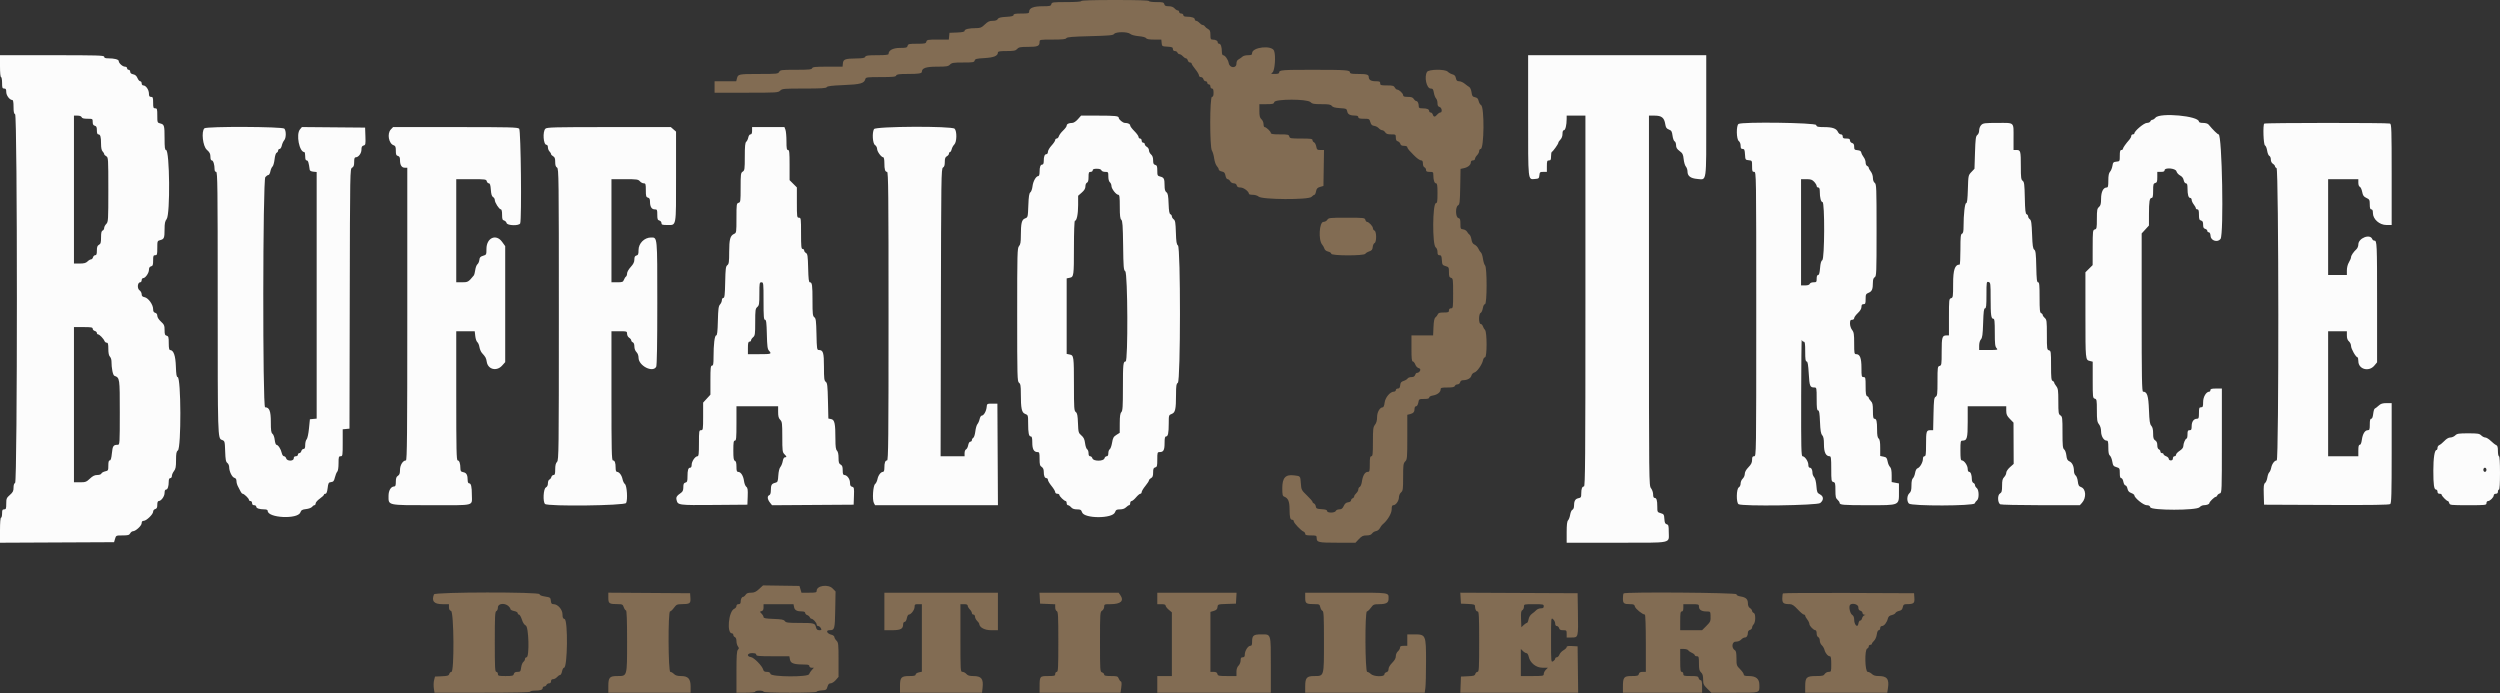 <svg id="svg" version="1.1" xmlns="http://www.w3.org/2000/svg" xmlns:xlink="http://www.w3.org/1999/xlink" width="400" height="110.909" viewBox="0, 0, 400,110.909"><rect x="0" y="0" width="400" height="110.909" fill="#333333" stroke="none"/><g id="svgg"><path id="path0" d="M0.000 10.583 C 0.000 11.639,0.066 12.333,0.167 12.333 C 0.258 12.333,0.333 12.746,0.333 13.250 C 0.333 14.056,0.374 14.167,0.667 14.167 C 0.933 14.167,1.000 14.278,1.000 14.721 C 1.000 15.277,1.548 16.000,1.969 16.000 C 2.101 16.000,2.167 16.360,2.167 17.089 C 2.167 17.902,2.230 18.201,2.417 18.273 C 2.797 18.419,2.797 77.127,2.417 77.273 C 2.253 77.336,2.167 77.595,2.167 78.023 C 2.167 78.562,2.064 78.767,1.583 79.189 C 1.052 79.656,1.000 79.781,1.000 80.601 C 1.000 81.389,0.959 81.500,0.667 81.500 C 0.389 81.500,0.333 81.611,0.333 82.167 C 0.333 82.533,0.258 82.833,0.167 82.833 C 0.065 82.833,-0.000 83.612,-0.000 84.835 L -0.000 86.836 9.125 86.793 L 18.250 86.750 18.409 86.208 C 18.567 85.672,18.579 85.667,19.612 85.667 C 20.484 85.667,20.684 85.612,20.833 85.333 C 20.931 85.150,21.126 85.000,21.265 85.000 C 21.702 85.000,22.667 84.112,22.667 83.708 C 22.667 83.449,22.766 83.333,22.988 83.333 C 23.422 83.333,24.500 82.293,24.500 81.875 C 24.500 81.679,24.639 81.503,24.833 81.452 C 25.089 81.385,25.167 81.224,25.167 80.766 C 25.167 80.379,25.245 80.167,25.388 80.167 C 25.789 80.167,26.333 79.417,26.333 78.864 C 26.333 78.523,26.416 78.333,26.564 78.333 C 26.826 78.333,26.994 77.833,26.998 77.042 C 26.999 76.672,27.080 76.500,27.250 76.500 C 27.393 76.500,27.500 76.350,27.500 76.151 C 27.500 75.959,27.650 75.612,27.833 75.379 C 28.104 75.035,28.167 74.703,28.167 73.621 C 28.167 72.543,28.223 72.246,28.458 72.074 C 29.014 71.667,28.977 60.333,28.420 60.333 C 28.252 60.333,28.183 59.912,28.140 58.625 C 28.082 56.887,27.774 56.019,27.208 56.005 C 27.063 56.002,27.000 55.666,27.000 54.901 C 27.000 53.942,26.957 53.791,26.667 53.715 C 26.390 53.643,26.333 53.488,26.333 52.809 C 26.333 52.086,26.265 51.927,25.750 51.454 C 25.401 51.134,25.167 50.762,25.167 50.527 C 25.167 50.276,25.047 50.104,24.833 50.048 C 24.591 49.985,24.500 49.821,24.500 49.448 C 24.500 48.742,23.730 47.671,23.137 47.552 C 22.783 47.482,22.667 47.363,22.667 47.072 C 22.667 46.859,22.509 46.575,22.317 46.441 C 21.915 46.159,22.003 45.167,22.430 45.167 C 22.560 45.167,22.667 45.017,22.667 44.833 C 22.667 44.650,22.774 44.500,22.905 44.500 C 23.264 44.500,23.833 43.681,23.833 43.164 C 23.833 42.846,23.935 42.679,24.167 42.618 C 24.445 42.546,24.500 42.391,24.500 41.682 C 24.500 40.944,24.544 40.833,24.833 40.833 C 25.134 40.833,25.167 40.722,25.167 39.685 C 25.167 38.572,25.181 38.533,25.623 38.422 C 26.257 38.263,26.328 38.088,26.331 36.693 C 26.333 35.724,26.403 35.381,26.667 35.045 C 27.250 34.304,27.154 24.000,26.564 24.000 C 26.381 24.000,26.333 23.609,26.331 22.125 C 26.328 20.056,26.285 19.911,25.623 19.745 C 25.181 19.634,25.167 19.595,25.167 18.482 C 25.167 17.444,25.134 17.333,24.833 17.333 C 24.540 17.333,24.500 17.222,24.500 16.417 C 24.500 15.611,24.460 15.500,24.167 15.500 C 23.903 15.500,23.832 15.387,23.828 14.958 C 23.822 14.358,23.342 13.667,22.932 13.667 C 22.778 13.667,22.667 13.527,22.667 13.333 C 22.667 13.150,22.563 13.000,22.437 13.000 C 22.311 13.000,22.112 12.771,21.996 12.491 C 21.851 12.141,21.637 11.952,21.309 11.887 C 20.989 11.823,20.833 11.690,20.833 11.479 C 20.833 11.307,20.721 11.167,20.583 11.167 C 20.446 11.167,20.333 11.054,20.333 10.917 C 20.333 10.778,20.185 10.667,20.000 10.667 C 19.619 10.667,19.000 10.112,19.000 9.771 C 19.000 9.516,18.295 9.333,17.313 9.333 C 16.850 9.333,16.667 9.263,16.667 9.083 C 16.667 8.864,15.630 8.833,8.333 8.833 L 0.000 8.833 0.000 10.583 M244.500 18.468 C 244.500 29.188,244.451 28.730,245.590 28.637 C 246.200 28.587,246.254 28.542,246.302 28.042 C 246.350 27.546,246.403 27.500,246.927 27.500 L 247.500 27.500 247.500 26.583 C 247.500 25.778,247.540 25.667,247.833 25.667 C 248.110 25.667,248.167 25.556,248.167 25.014 C 248.167 24.655,248.223 24.336,248.292 24.306 C 248.494 24.216,249.333 23.038,249.333 22.844 C 249.333 22.747,249.483 22.517,249.667 22.333 C 249.873 22.127,250.000 21.778,250.000 21.417 C 250.000 21.034,250.079 20.833,250.228 20.833 C 250.464 20.833,250.662 20.024,250.665 19.042 L 250.667 18.500 252.167 18.500 L 253.667 18.500 253.667 48.167 C 253.667 73.413,253.632 77.833,253.434 77.833 C 253.137 77.833,253.000 78.199,253.000 78.993 C 253.000 79.556,252.947 79.636,252.522 79.721 C 252.025 79.820,251.840 80.172,251.836 81.024 C 251.834 81.266,251.722 81.507,251.586 81.559 C 251.450 81.611,251.290 81.962,251.230 82.338 C 251.170 82.714,251.018 83.124,250.894 83.249 C 250.732 83.411,250.667 83.961,250.667 85.155 L 250.667 86.833 258.661 86.833 C 267.850 86.833,267.000 87.012,267.000 85.079 C 267.000 84.119,266.956 83.957,266.675 83.884 C 266.423 83.818,266.339 83.628,266.300 83.030 C 266.254 82.321,266.207 82.249,265.708 82.106 C 265.185 81.957,265.167 81.922,265.167 81.073 C 265.167 80.040,265.051 79.667,264.732 79.667 C 264.580 79.667,264.500 79.474,264.500 79.106 C 264.500 78.797,264.350 78.354,264.167 78.121 C 263.836 77.701,263.833 77.445,263.833 48.099 L 263.833 18.500 264.750 18.500 C 265.859 18.500,266.276 18.834,266.439 19.855 C 266.529 20.415,266.641 20.582,267.024 20.727 C 267.429 20.880,267.514 21.023,267.606 21.717 C 267.665 22.163,267.815 22.568,267.940 22.615 C 268.065 22.663,268.169 22.938,268.171 23.226 C 268.175 23.624,268.310 23.850,268.735 24.165 C 269.218 24.523,269.308 24.704,269.387 25.474 C 269.438 25.966,269.597 26.497,269.740 26.655 C 269.883 26.813,270.000 27.169,270.000 27.446 C 270.000 28.161,270.501 28.542,271.556 28.630 C 273.111 28.759,273.000 29.537,273.000 18.488 L 273.000 8.833 258.750 8.833 L 244.500 8.833 244.500 18.468 M13.060 18.750 C 13.128 18.926,13.403 19.000,13.995 19.000 C 14.821 19.000,14.833 19.008,14.833 19.516 C 14.833 19.891,14.924 20.055,15.167 20.118 C 15.428 20.187,15.500 20.346,15.500 20.853 C 15.500 21.295,15.574 21.500,15.732 21.500 C 16.058 21.500,16.167 21.876,16.167 23.002 C 16.167 23.646,16.251 24.061,16.417 24.226 C 16.554 24.364,16.667 24.554,16.667 24.649 C 16.667 24.744,16.817 24.902,17.000 25.000 C 17.322 25.172,17.333 25.349,17.333 30.339 C 17.333 35.278,17.319 35.514,17.000 35.833 C 16.817 36.017,16.667 36.309,16.667 36.482 C 16.667 36.656,16.554 36.841,16.417 36.894 C 16.233 36.964,16.167 37.254,16.167 37.989 C 16.167 38.818,16.110 39.019,15.833 39.167 C 15.576 39.304,15.500 39.516,15.500 40.089 C 15.500 40.659,15.438 40.833,15.234 40.833 C 15.088 40.833,14.930 40.983,14.882 41.167 C 14.834 41.350,14.691 41.500,14.564 41.500 C 14.437 41.500,14.183 41.650,14.000 41.833 C 13.747 42.086,13.444 42.167,12.750 42.167 L 11.833 42.167 11.833 30.333 L 11.833 18.500 12.399 18.500 C 12.748 18.500,13.001 18.596,13.060 18.750 M172.455 19.083 C 172.155 19.422,171.782 19.667,171.566 19.667 C 171.015 19.667,170.667 19.838,170.667 20.110 C 170.667 20.242,170.412 20.590,170.100 20.883 C 169.788 21.177,169.483 21.585,169.422 21.792 C 169.361 21.998,169.203 22.167,169.072 22.167 C 168.941 22.167,168.833 22.275,168.833 22.407 C 168.833 22.540,168.571 22.934,168.251 23.282 C 167.930 23.631,167.668 24.085,167.667 24.292 C 167.667 24.501,167.564 24.667,167.434 24.667 C 167.144 24.667,167.000 25.029,167.000 25.764 C 167.000 26.139,166.921 26.333,166.768 26.333 C 166.468 26.333,166.333 26.699,166.333 27.514 C 166.333 27.922,166.255 28.169,166.125 28.172 C 165.760 28.181,165.291 29.014,165.201 29.811 C 165.154 30.236,165.000 30.667,164.861 30.770 C 164.667 30.912,164.589 31.410,164.533 32.866 C 164.461 34.765,164.458 34.776,164.006 34.947 C 163.470 35.149,163.338 35.697,163.335 37.737 C 163.334 38.759,163.267 39.130,163.042 39.379 C 162.770 39.679,162.750 40.443,162.750 50.364 C 162.750 60.327,162.769 61.041,163.042 61.240 C 163.282 61.416,163.333 61.717,163.333 62.953 C 163.333 65.388,163.466 66.016,164.026 66.227 C 164.492 66.404,164.500 66.428,164.502 67.745 C 164.505 69.302,164.615 69.833,164.936 69.833 C 165.106 69.833,165.167 70.091,165.167 70.821 C 165.167 71.878,165.421 72.333,166.012 72.333 C 166.296 72.333,166.333 72.458,166.333 73.415 C 166.333 74.317,166.389 74.532,166.667 74.705 C 166.886 74.843,167.000 75.094,167.000 75.443 C 167.000 76.139,167.148 76.500,167.434 76.500 C 167.562 76.500,167.667 76.624,167.667 76.775 C 167.667 76.925,167.929 77.369,168.250 77.761 C 168.571 78.152,168.833 78.591,168.833 78.736 C 168.833 78.889,168.974 79.000,169.167 79.000 C 169.350 79.000,169.500 79.085,169.500 79.189 C 169.500 79.412,170.279 80.167,170.509 80.167 C 170.596 80.167,170.667 80.317,170.667 80.500 C 170.667 80.683,170.762 80.833,170.880 80.833 C 170.997 80.833,171.221 80.983,171.378 81.167 C 171.573 81.395,171.870 81.500,172.315 81.500 C 172.883 81.500,172.989 81.562,173.133 81.976 C 173.490 82.999,178.008 82.998,178.394 81.974 C 178.547 81.568,178.664 81.500,179.203 81.500 C 179.611 81.500,179.951 81.382,180.167 81.167 C 180.350 80.983,180.575 80.833,180.667 80.833 C 180.758 80.833,180.833 80.683,180.833 80.500 C 180.833 80.317,180.933 80.167,181.054 80.167 C 181.176 80.167,181.494 79.904,181.762 79.583 C 182.029 79.263,182.342 79.000,182.457 79.000 C 182.572 79.000,182.667 78.881,182.667 78.736 C 182.667 78.591,182.929 78.152,183.250 77.761 C 183.571 77.369,183.833 76.966,183.833 76.864 C 183.833 76.762,183.983 76.598,184.167 76.500 C 184.422 76.364,184.500 76.151,184.500 75.597 C 184.500 75.012,184.564 74.855,184.833 74.785 C 185.127 74.708,185.167 74.558,185.167 73.516 C 185.167 72.393,185.186 72.333,185.550 72.333 C 186.160 72.333,186.333 72.013,186.333 70.883 C 186.333 70.100,186.392 69.833,186.564 69.833 C 186.885 69.833,186.995 69.302,186.998 67.745 C 187.000 66.428,187.008 66.404,187.474 66.227 C 188.050 66.010,188.162 65.503,188.165 63.102 C 188.166 61.726,188.215 61.418,188.458 61.240 C 188.896 60.920,188.911 39.591,188.474 39.271 C 188.252 39.109,188.187 38.702,188.141 37.188 C 188.093 35.631,188.033 35.269,187.792 35.093 C 187.631 34.976,187.500 34.765,187.500 34.624 C 187.500 34.484,187.395 34.329,187.266 34.279 C 187.095 34.213,187.018 33.766,186.975 32.581 C 186.928 31.286,186.860 30.931,186.625 30.760 C 186.410 30.603,186.333 30.309,186.331 29.648 C 186.328 28.588,186.232 28.398,185.623 28.245 C 185.202 28.139,185.167 28.066,185.167 27.300 C 185.167 26.609,185.110 26.454,184.833 26.382 C 184.572 26.313,184.500 26.154,184.500 25.646 C 184.500 25.203,184.394 24.906,184.167 24.711 C 183.983 24.554,183.833 24.258,183.833 24.052 C 183.833 23.847,183.683 23.598,183.500 23.500 C 183.317 23.402,183.167 23.212,183.167 23.077 C 183.167 22.943,183.054 22.833,182.917 22.833 C 182.778 22.833,182.667 22.685,182.667 22.500 C 182.667 22.315,182.556 22.167,182.417 22.167 C 182.279 22.167,182.167 22.048,182.167 21.904 C 182.167 21.759,181.867 21.344,181.500 20.980 C 181.133 20.617,180.833 20.219,180.833 20.095 C 180.833 19.846,180.479 19.667,179.986 19.667 C 179.660 19.667,179.000 19.121,179.000 18.851 C 179.000 18.560,178.439 18.500,175.722 18.500 L 172.972 18.500 172.455 19.083 M344.887 18.823 C 344.725 19.012,344.494 19.167,344.374 19.167 C 344.254 19.167,344.113 19.279,344.060 19.417 C 344.006 19.557,343.758 19.667,343.495 19.667 C 343.040 19.667,341.500 20.963,341.500 21.346 C 341.500 21.431,341.387 21.500,341.250 21.500 C 341.112 21.500,341.000 21.613,341.000 21.750 C 341.000 21.887,340.885 22.131,340.744 22.292 C 340.127 22.995,339.667 23.645,339.667 23.816 C 339.667 23.917,339.554 24.000,339.417 24.000 C 339.225 24.000,339.167 24.212,339.167 24.906 C 339.167 25.806,339.163 25.813,338.627 25.864 C 338.145 25.911,338.076 25.984,337.987 26.541 C 337.931 26.885,337.762 27.303,337.610 27.471 C 337.410 27.691,337.333 28.087,337.333 28.888 C 337.333 29.793,337.284 30.000,337.068 30.000 C 336.524 30.000,336.178 30.693,336.172 31.793 C 336.168 32.626,336.099 32.894,335.833 33.122 C 335.543 33.371,335.500 33.614,335.500 35.018 C 335.500 36.488,335.471 36.635,335.167 36.715 C 334.850 36.798,334.833 36.945,334.828 39.609 L 334.823 42.417 334.245 42.992 L 333.667 43.567 333.669 50.409 C 333.672 57.640,333.666 57.576,334.377 57.755 L 334.833 57.869 334.833 60.784 C 334.833 63.558,334.849 63.702,335.167 63.785 C 335.474 63.865,335.500 64.012,335.500 65.664 C 335.500 67.203,335.547 67.515,335.833 67.879 C 336.047 68.151,336.169 68.562,336.172 69.026 C 336.178 69.802,336.603 70.500,337.068 70.500 C 337.284 70.500,337.333 70.706,337.333 71.607 C 337.333 72.401,337.404 72.765,337.585 72.898 C 337.724 73.000,337.894 73.421,337.963 73.833 C 338.073 74.492,338.154 74.603,338.628 74.743 C 339.138 74.894,339.167 74.945,339.167 75.701 C 339.167 76.272,339.233 76.500,339.398 76.500 C 339.531 76.500,339.676 76.749,339.739 77.083 C 339.799 77.404,339.948 77.667,340.070 77.667 C 340.192 77.667,340.338 77.898,340.394 78.181 C 340.469 78.553,340.636 78.747,340.999 78.884 C 341.274 78.988,341.500 79.151,341.500 79.247 C 341.500 79.654,342.957 80.833,343.459 80.833 C 343.821 80.833,343.985 80.926,344.048 81.167 C 344.184 81.684,351.448 81.684,351.917 81.167 C 352.083 80.983,352.388 80.833,352.596 80.833 C 353.075 80.833,353.500 80.672,353.500 80.490 C 353.500 80.294,354.312 79.500,354.513 79.500 C 354.603 79.500,354.717 79.395,354.767 79.266 C 354.816 79.138,355.001 78.995,355.178 78.949 C 355.491 78.867,355.500 78.625,355.500 70.516 L 355.500 62.167 354.583 62.167 C 353.880 62.167,353.667 62.225,353.667 62.417 C 353.667 62.554,353.588 62.667,353.492 62.667 C 352.995 62.667,352.500 63.494,352.500 64.326 C 352.500 65.056,352.456 65.167,352.167 65.167 C 351.874 65.167,351.833 65.278,351.833 66.083 C 351.833 66.878,351.790 67.000,351.512 67.000 C 351.000 67.000,350.667 67.464,350.667 68.179 C 350.667 68.722,350.610 68.833,350.333 68.833 C 350.056 68.833,350.000 68.944,350.000 69.500 C 350.000 69.867,349.937 70.167,349.860 70.167 C 349.668 70.167,349.334 70.935,349.331 71.383 C 349.330 71.618,349.120 71.886,348.748 72.127 C 348.428 72.334,348.167 72.615,348.167 72.752 C 348.167 72.888,348.054 73.000,347.917 73.000 C 347.778 73.000,347.667 73.148,347.667 73.333 C 347.667 73.556,347.556 73.667,347.333 73.667 C 347.146 73.667,347.000 73.556,347.000 73.413 C 347.000 73.273,346.813 73.087,346.583 73.000 C 346.354 72.913,346.167 72.765,346.167 72.671 C 346.167 72.577,346.054 72.500,345.917 72.500 C 345.779 72.500,345.667 72.385,345.667 72.245 C 345.667 72.104,345.554 71.946,345.417 71.894 C 345.263 71.834,345.167 71.581,345.167 71.234 C 345.167 70.850,345.060 70.603,344.833 70.461 C 344.566 70.295,344.500 70.073,344.500 69.348 C 344.500 68.720,344.411 68.344,344.208 68.121 C 343.972 67.860,343.901 67.379,343.833 65.583 C 343.748 63.304,343.542 62.667,342.891 62.667 C 342.705 62.667,342.667 60.501,342.667 50.009 L 342.667 37.352 343.249 36.718 L 343.832 36.083 343.835 34.250 C 343.838 32.209,343.929 31.667,344.269 31.667 C 344.443 31.667,344.500 31.385,344.500 30.519 C 344.500 29.512,344.541 29.362,344.833 29.285 C 345.112 29.212,345.167 29.058,345.167 28.349 L 345.167 27.500 345.750 27.500 C 346.157 27.500,346.333 27.425,346.333 27.250 C 346.333 26.758,348.108 26.911,348.234 27.414 C 348.291 27.641,348.552 27.938,348.813 28.073 C 349.122 28.233,349.324 28.496,349.390 28.826 C 349.450 29.125,349.596 29.333,349.746 29.333 C 349.938 29.333,350.001 29.528,350.002 30.125 C 350.005 31.154,350.150 31.667,350.436 31.667 C 350.563 31.667,350.667 31.807,350.667 31.978 C 350.667 32.148,350.817 32.479,351.000 32.712 C 351.183 32.945,351.333 33.218,351.333 33.318 C 351.333 33.418,351.446 33.500,351.583 33.500 C 351.773 33.500,351.833 33.705,351.833 34.349 C 351.833 35.058,351.888 35.212,352.167 35.285 C 352.419 35.351,352.500 35.512,352.500 35.952 C 352.500 36.391,352.581 36.552,352.833 36.618 C 353.017 36.666,353.167 36.809,353.167 36.936 C 353.167 37.063,353.275 37.167,353.407 37.167 C 353.564 37.167,353.664 37.383,353.698 37.792 C 353.760 38.533,354.844 38.833,355.285 38.230 C 355.828 37.488,355.535 21.500,354.978 21.500 C 354.809 21.500,354.103 20.809,353.368 19.925 C 353.240 19.771,352.887 19.667,352.493 19.667 C 352.079 19.667,351.831 19.589,351.828 19.458 C 351.805 18.549,345.608 17.981,344.887 18.823 M278.167 19.830 C 277.781 20.073,277.815 22.286,278.208 22.573 C 278.379 22.698,278.500 23.004,278.500 23.310 C 278.500 23.718,278.572 23.833,278.825 23.833 C 279.099 23.833,279.157 23.970,279.200 24.708 C 279.249 25.562,279.263 25.585,279.792 25.636 C 280.330 25.687,280.333 25.693,280.333 26.594 C 280.333 27.389,280.374 27.500,280.667 27.500 C 280.998 27.500,281.000 27.611,281.000 50.250 C 281.000 72.889,280.998 73.000,280.667 73.000 C 280.397 73.000,280.333 73.111,280.333 73.580 C 280.333 74.018,280.190 74.308,279.750 74.761 C 279.369 75.153,279.167 75.522,279.167 75.822 C 279.167 76.075,279.017 76.417,278.833 76.583 C 278.650 76.749,278.500 77.095,278.500 77.351 C 278.500 77.621,278.378 77.885,278.208 77.980 C 277.814 78.201,277.779 80.425,278.167 80.670 C 278.745 81.036,290.744 80.869,291.228 80.488 C 291.824 80.019,291.808 79.415,291.190 79.095 C 290.756 78.871,290.706 78.751,290.625 77.750 C 290.572 77.080,290.432 76.535,290.269 76.354 C 290.121 76.191,290.000 75.900,290.000 75.709 C 290.000 75.185,289.825 74.833,289.566 74.833 C 289.421 74.833,289.333 74.653,289.333 74.356 C 289.333 73.822,288.770 73.000,288.405 73.000 C 288.201 73.000,288.169 71.633,288.186 63.542 C 288.197 58.340,288.240 54.215,288.282 54.375 C 288.323 54.535,288.465 54.667,288.596 54.667 C 288.785 54.667,288.833 54.990,288.833 56.250 C 288.833 57.470,288.885 57.833,289.059 57.833 C 289.229 57.833,289.313 58.313,289.401 59.787 C 289.522 61.808,289.597 61.993,290.292 61.997 C 290.658 62.000,290.667 62.044,290.667 63.833 C 290.667 65.276,290.715 65.667,290.895 65.667 C 291.070 65.667,291.141 66.094,291.199 67.496 C 291.257 68.897,291.340 69.398,291.554 69.634 C 291.761 69.863,291.833 70.254,291.833 71.138 C 291.833 72.380,292.139 73.000,292.750 73.000 C 292.958 73.000,293.000 73.335,293.000 75.016 C 293.000 76.891,293.023 77.037,293.333 77.118 C 293.629 77.196,293.667 77.346,293.667 78.438 C 293.667 79.464,293.722 79.718,294.000 79.955 C 294.183 80.112,294.333 80.329,294.333 80.436 C 294.333 80.791,294.826 80.833,298.985 80.833 C 304.003 80.833,303.833 80.908,303.833 78.705 L 303.833 77.348 303.250 77.239 L 302.667 77.130 302.667 76.053 C 302.667 75.319,302.587 74.897,302.417 74.726 C 302.280 74.589,302.123 74.276,302.070 74.030 C 301.894 73.224,301.846 73.161,301.337 73.059 L 300.833 72.958 300.833 71.666 C 300.833 70.721,300.766 70.318,300.583 70.167 C 300.403 70.017,300.333 69.621,300.333 68.743 C 300.333 67.381,300.238 67.000,299.899 67.000 C 299.721 67.000,299.667 66.707,299.667 65.750 C 299.667 64.722,299.607 64.441,299.333 64.167 C 299.150 63.983,299.000 63.756,299.000 63.661 C 299.000 63.567,298.887 63.446,298.750 63.394 C 298.554 63.318,298.500 62.979,298.500 61.816 C 298.500 60.444,298.475 60.333,298.167 60.333 C 297.859 60.333,297.833 60.222,297.833 58.870 C 297.833 57.292,297.594 56.667,296.991 56.667 C 296.691 56.667,296.667 56.539,296.667 54.939 C 296.667 53.464,296.618 53.150,296.333 52.788 C 296.141 52.543,296.000 52.112,296.000 51.765 C 296.000 51.278,296.062 51.167,296.333 51.167 C 296.525 51.167,296.667 51.056,296.667 50.905 C 296.667 50.762,296.929 50.397,297.250 50.094 C 297.630 49.736,297.833 49.391,297.833 49.105 C 297.833 48.778,297.918 48.667,298.167 48.667 C 298.454 48.667,298.500 48.556,298.500 47.854 C 298.500 47.113,298.543 47.023,298.984 46.840 C 299.516 46.620,299.661 46.273,299.664 45.217 C 299.666 44.725,299.753 44.468,299.958 44.353 C 300.229 44.202,300.250 43.666,300.250 36.832 C 300.250 30.016,300.228 29.457,299.958 29.260 C 299.777 29.127,299.667 28.826,299.667 28.462 C 299.667 28.131,299.523 27.695,299.333 27.455 C 299.150 27.221,299.000 26.946,299.000 26.843 C 299.000 26.740,298.887 26.613,298.750 26.560 C 298.611 26.507,298.500 26.260,298.500 26.005 C 298.500 25.752,298.359 25.366,298.187 25.147 C 298.014 24.928,297.845 24.599,297.810 24.416 C 297.766 24.179,297.591 24.068,297.207 24.031 C 296.728 23.985,296.667 23.922,296.667 23.474 C 296.667 23.109,296.574 22.945,296.333 22.882 C 296.149 22.833,296.000 22.654,296.000 22.481 C 296.000 22.233,295.877 22.167,295.417 22.167 C 294.944 22.167,294.833 22.103,294.833 21.833 C 294.833 21.626,294.722 21.500,294.540 21.500 C 294.378 21.500,294.172 21.333,294.081 21.128 C 293.832 20.564,293.207 20.339,291.886 20.336 C 290.837 20.334,290.676 20.292,290.583 20.000 C 290.466 19.630,278.737 19.469,278.167 19.830 M317.000 20.000 C 316.808 20.192,316.667 20.556,316.667 20.857 C 316.667 21.163,316.546 21.468,316.375 21.593 C 316.126 21.775,316.071 22.183,316.000 24.403 L 315.917 27.001 315.421 27.525 C 314.930 28.044,314.924 28.073,314.860 30.275 C 314.812 31.895,314.739 32.500,314.589 32.500 C 314.372 32.500,314.170 34.315,314.168 36.274 C 314.167 37.029,314.101 37.323,313.917 37.394 C 313.710 37.473,313.667 37.912,313.667 39.911 C 313.667 41.243,313.610 42.333,313.540 42.333 C 312.779 42.333,312.500 43.157,312.500 45.404 C 312.500 47.488,312.479 47.633,312.167 47.715 C 311.849 47.798,311.833 47.942,311.833 50.734 L 311.833 53.667 311.450 53.667 C 310.748 53.667,310.667 53.935,310.667 56.264 C 310.667 58.321,310.645 58.467,310.333 58.548 C 310.020 58.630,310.000 58.776,310.000 60.976 C 310.000 63.032,309.965 63.337,309.708 63.480 C 309.454 63.622,309.409 63.976,309.360 66.238 L 309.303 68.833 308.836 68.833 C 308.220 68.833,308.167 69.021,308.167 71.180 C 308.167 72.687,308.124 73.000,307.917 73.000 C 307.759 73.000,307.667 73.159,307.667 73.433 C 307.667 73.971,307.189 74.804,306.811 74.924 C 306.637 74.979,306.484 75.266,306.417 75.664 C 306.357 76.022,306.201 76.403,306.070 76.511 C 305.916 76.639,305.833 77.040,305.833 77.661 C 305.833 78.403,305.759 78.682,305.500 78.917 C 305.096 79.283,305.056 80.199,305.429 80.571 C 305.850 80.992,315.795 80.964,315.953 80.542 C 316.013 80.381,316.180 80.162,316.323 80.055 C 316.685 79.784,316.650 78.355,316.275 78.081 C 316.124 77.970,316.000 77.765,316.000 77.624 C 316.000 77.484,315.887 77.326,315.750 77.273 C 315.612 77.220,315.499 76.970,315.498 76.714 C 315.494 75.995,315.317 75.500,315.064 75.500 C 314.921 75.500,314.833 75.318,314.833 75.022 C 314.833 74.489,314.270 73.667,313.905 73.667 C 313.715 73.667,313.667 73.344,313.667 72.083 C 313.667 70.631,313.693 70.500,313.988 70.500 C 314.730 70.500,314.833 70.132,314.833 67.488 L 314.833 65.000 317.917 65.000 L 321.000 65.000 321.000 65.713 C 321.000 66.302,321.101 66.531,321.580 67.024 L 322.161 67.621 322.174 70.922 L 322.188 74.223 321.594 74.751 C 321.259 75.049,321.000 75.437,321.000 75.640 C 321.000 75.838,320.850 76.150,320.667 76.333 C 320.404 76.596,320.333 76.889,320.333 77.710 C 320.333 78.592,320.279 78.787,319.980 78.974 C 319.578 79.225,319.613 80.424,320.029 80.688 C 320.151 80.765,323.068 80.829,326.513 80.831 L 332.775 80.833 333.116 80.458 C 333.840 79.660,333.771 78.240,332.993 77.946 C 332.611 77.802,332.523 77.652,332.452 77.022 C 332.405 76.609,332.247 76.182,332.100 76.075 C 331.953 75.968,331.833 75.649,331.833 75.367 C 331.833 74.608,331.558 74.019,331.106 73.813 C 330.792 73.670,330.687 73.467,330.620 72.867 C 330.572 72.444,330.415 72.017,330.267 71.908 C 330.042 71.744,330.000 71.312,330.000 69.191 C 330.000 66.850,329.976 66.655,329.667 66.461 C 329.363 66.272,329.333 66.073,329.333 64.232 C 329.333 62.464,329.292 62.159,329.000 61.788 C 328.817 61.555,328.667 61.290,328.667 61.200 C 328.667 61.110,328.554 60.992,328.417 60.940 C 328.211 60.861,328.167 60.428,328.167 58.490 C 328.167 56.276,328.147 56.130,327.833 56.048 C 327.519 55.966,327.500 55.821,327.500 53.562 C 327.500 51.370,327.471 51.139,327.167 50.878 C 326.983 50.721,326.833 50.505,326.833 50.397 C 326.833 50.290,326.721 50.159,326.583 50.106 C 326.377 50.027,326.333 49.588,326.333 47.589 C 326.333 45.601,326.291 45.167,326.095 45.167 C 325.902 45.167,325.847 44.695,325.804 42.653 C 325.759 40.577,325.703 40.105,325.482 39.943 C 325.266 39.786,325.198 39.310,325.133 37.516 C 325.067 35.693,325.002 35.247,324.776 35.082 C 324.624 34.971,324.500 34.765,324.500 34.624 C 324.500 34.484,324.393 34.328,324.262 34.278 C 324.074 34.206,324.013 33.659,323.970 31.663 C 323.924 29.491,323.876 29.109,323.625 28.926 C 323.374 28.743,323.333 28.421,323.333 26.620 C 323.333 24.162,323.291 24.000,322.649 24.000 L 322.167 24.000 322.167 22.097 C 322.167 19.459,322.382 19.667,319.649 19.667 C 317.556 19.667,317.301 19.699,317.000 20.000 M362.278 19.778 C 362.044 20.011,362.154 23.172,362.399 23.266 C 362.527 23.316,362.683 23.693,362.744 24.104 C 362.806 24.516,362.964 24.894,363.095 24.944 C 363.226 24.995,363.333 25.252,363.333 25.516 C 363.333 25.817,363.458 26.075,363.667 26.205 C 363.850 26.320,364.000 26.500,364.000 26.606 C 364.000 26.711,364.113 26.841,364.250 26.894 C 364.607 27.031,364.633 73.667,364.276 73.667 C 363.927 73.667,363.515 74.214,363.391 74.844 C 363.328 75.159,363.186 75.492,363.075 75.583 C 362.965 75.675,362.829 76.050,362.774 76.416 C 362.719 76.782,362.557 77.168,362.414 77.272 C 362.203 77.427,362.163 77.771,362.202 79.106 L 362.250 80.750 372.231 80.793 C 379.465 80.824,382.275 80.784,382.440 80.648 C 382.625 80.493,382.667 79.010,382.667 72.480 L 382.667 64.500 381.842 64.500 C 381.198 64.500,380.921 64.589,380.577 64.908 C 380.335 65.132,380.062 65.341,379.969 65.371 C 379.876 65.402,379.761 65.781,379.712 66.214 C 379.654 66.725,379.544 67.000,379.395 67.000 C 379.229 67.000,379.167 67.252,379.167 67.917 C 379.167 68.713,379.124 68.833,378.843 68.833 C 378.389 68.833,378.021 69.432,377.896 70.369 C 377.828 70.882,377.709 71.167,377.562 71.167 C 377.396 71.167,377.333 71.418,377.333 72.083 L 377.333 73.000 374.917 73.000 L 372.500 73.000 372.500 63.000 L 372.500 53.000 374.000 53.000 L 375.500 53.000 375.500 53.668 C 375.500 54.130,375.603 54.425,375.833 54.622 C 376.017 54.779,376.167 55.109,376.167 55.355 C 376.167 55.806,376.940 57.167,377.196 57.167 C 377.272 57.167,377.334 57.448,377.336 57.792 C 377.341 59.080,379.010 59.547,379.887 58.505 L 380.333 57.974 380.333 48.501 C 380.333 38.897,380.316 38.500,379.894 38.500 C 379.763 38.500,379.613 38.387,379.560 38.250 C 379.218 37.359,377.333 38.094,377.333 39.119 C 377.333 39.379,377.202 39.713,377.042 39.861 C 376.558 40.305,376.167 40.886,376.166 41.159 C 376.166 41.301,376.016 41.662,375.833 41.962 C 375.631 42.293,375.500 42.802,375.500 43.254 L 375.500 44.000 374.000 44.000 L 372.500 44.000 372.500 36.333 L 372.500 28.667 374.917 28.667 L 377.333 28.667 377.333 29.232 C 377.333 29.569,377.430 29.835,377.572 29.889 C 377.703 29.939,377.872 30.304,377.948 30.699 C 378.061 31.282,378.187 31.463,378.623 31.667 C 379.116 31.896,379.160 31.981,379.163 32.708 C 379.166 33.299,379.230 33.500,379.417 33.500 C 379.592 33.500,379.667 33.677,379.667 34.096 C 379.667 35.071,380.721 36.000,381.827 36.000 L 382.667 36.000 382.667 27.934 C 382.667 20.734,382.638 19.858,382.403 19.768 C 382.042 19.629,362.417 19.639,362.278 19.778 M32.700 20.533 C 32.189 21.045,32.452 23.396,33.083 23.955 C 33.546 24.364,33.667 24.596,33.667 25.069 C 33.667 25.465,33.744 25.667,33.896 25.667 C 34.124 25.667,34.333 26.353,34.333 27.104 C 34.333 27.345,34.431 27.500,34.583 27.500 C 34.804 27.500,34.833 29.868,34.833 47.809 C 34.833 70.229,34.830 70.132,35.512 70.389 C 35.964 70.560,35.972 70.586,36.027 72.211 C 36.073 73.547,36.139 73.901,36.375 74.074 C 36.535 74.191,36.667 74.487,36.667 74.732 C 36.667 75.411,37.122 76.353,37.498 76.451 C 37.726 76.511,37.834 76.679,37.836 76.978 C 37.837 77.219,37.946 77.604,38.079 77.833 C 38.211 78.063,38.395 78.419,38.489 78.625 C 38.582 78.831,38.731 79.000,38.821 79.000 C 39.053 79.000,39.833 79.753,39.833 79.977 C 39.833 80.082,39.946 80.167,40.083 80.167 C 40.222 80.167,40.333 80.315,40.333 80.500 C 40.333 80.722,40.444 80.833,40.667 80.833 C 40.850 80.833,41.000 80.937,41.000 81.064 C 41.000 81.326,41.500 81.494,42.292 81.498 C 42.649 81.499,42.833 81.581,42.833 81.738 C 42.833 82.883,47.629 83.117,48.054 81.993 C 48.198 81.611,48.348 81.523,48.978 81.452 C 49.391 81.405,49.818 81.247,49.925 81.100 C 50.032 80.953,50.206 80.833,50.310 80.833 C 50.415 80.833,50.502 80.702,50.504 80.542 C 50.506 80.381,50.806 80.039,51.170 79.781 C 51.535 79.523,51.833 79.242,51.833 79.156 C 51.833 79.070,51.940 79.000,52.071 79.000 C 52.235 79.000,52.345 78.715,52.423 78.093 C 52.525 77.270,52.577 77.181,52.976 77.134 C 53.342 77.092,53.446 76.964,53.586 76.380 C 53.680 75.994,53.848 75.585,53.961 75.472 C 54.084 75.350,54.167 74.809,54.167 74.133 C 54.167 73.111,54.199 73.000,54.500 73.000 C 54.816 73.000,54.833 72.889,54.833 70.844 L 54.833 68.688 55.375 68.636 L 55.917 68.583 55.959 47.797 C 56.001 27.217,56.005 27.009,56.334 26.833 C 56.590 26.696,56.667 26.484,56.667 25.911 C 56.667 25.360,56.732 25.167,56.917 25.167 C 57.360 25.167,57.833 24.531,57.833 23.936 C 57.833 23.509,57.916 23.351,58.174 23.283 C 58.487 23.201,58.510 23.085,58.465 21.805 L 58.417 20.417 53.362 20.373 L 48.307 20.328 47.993 20.706 C 47.338 21.491,47.889 24.333,48.696 24.333 C 48.772 24.333,48.833 24.633,48.833 25.000 C 48.833 25.472,48.904 25.667,49.076 25.667 C 49.293 25.667,49.409 26.033,49.554 27.167 C 49.573 27.318,49.799 27.437,50.126 27.469 L 50.667 27.521 50.667 47.250 L 50.667 66.979 50.125 67.031 L 49.583 67.083 49.435 68.577 C 49.350 69.427,49.189 70.168,49.060 70.297 C 48.935 70.422,48.833 70.818,48.833 71.179 C 48.833 71.667,48.766 71.833,48.568 71.833 C 48.422 71.833,48.263 71.983,48.215 72.167 C 48.167 72.350,48.024 72.500,47.897 72.500 C 47.770 72.500,47.667 72.612,47.667 72.750 C 47.667 72.889,47.519 73.000,47.333 73.000 C 47.111 73.000,47.000 73.111,47.000 73.333 C 47.000 73.817,45.912 73.817,45.785 73.333 C 45.737 73.150,45.584 73.000,45.446 73.000 C 45.297 73.000,45.145 72.779,45.075 72.461 C 44.939 71.843,44.504 71.180,44.230 71.172 C 44.127 71.169,44.004 70.815,43.955 70.385 C 43.906 69.947,43.750 69.518,43.600 69.408 C 43.386 69.252,43.333 68.881,43.333 67.523 C 43.333 65.761,43.102 65.167,42.417 65.167 C 42.005 65.167,42.041 28.817,42.454 28.335 C 42.612 28.151,42.833 28.000,42.946 28.000 C 43.059 28.000,43.200 27.740,43.260 27.423 C 43.319 27.105,43.470 26.761,43.594 26.658 C 43.718 26.555,43.870 26.031,43.930 25.495 C 43.997 24.905,44.131 24.485,44.270 24.432 C 44.397 24.383,44.500 24.229,44.500 24.089 C 44.500 23.948,44.607 23.833,44.737 23.833 C 44.869 23.833,45.024 23.595,45.089 23.292 C 45.152 22.994,45.325 22.612,45.474 22.444 C 45.791 22.085,45.808 20.954,45.501 20.585 C 45.224 20.251,33.031 20.202,32.700 20.533 M62.529 20.719 C 61.902 21.387,62.200 22.996,62.998 23.249 C 63.269 23.335,63.333 23.501,63.333 24.110 C 63.333 24.724,63.395 24.881,63.667 24.952 C 63.919 25.018,64.000 25.179,64.000 25.614 C 64.000 26.407,64.264 26.833,64.756 26.833 L 65.167 26.833 65.167 50.250 C 65.167 69.585,65.128 73.667,64.946 73.667 C 64.469 73.667,64.000 74.417,64.000 75.179 C 64.000 75.739,63.919 75.971,63.667 76.128 C 63.414 76.286,63.333 76.517,63.333 77.085 C 63.333 77.639,63.268 77.833,63.083 77.833 C 62.553 77.833,62.167 78.466,62.167 79.333 C 62.167 80.897,61.872 80.833,69.066 80.833 C 76.162 80.833,75.501 81.002,75.498 79.195 C 75.495 77.858,75.373 77.333,75.064 77.333 C 74.924 77.333,74.832 77.153,74.831 76.875 C 74.827 76.005,74.644 75.654,74.145 75.554 C 73.741 75.473,73.666 75.377,73.664 74.938 C 73.661 74.165,73.491 73.667,73.231 73.667 C 73.037 73.667,73.000 72.020,73.000 63.333 L 73.000 53.000 74.478 53.000 L 75.957 53.000 76.045 53.782 C 76.093 54.211,76.240 54.643,76.372 54.740 C 76.504 54.837,76.656 55.192,76.710 55.529 C 76.764 55.866,76.945 56.292,77.112 56.476 C 77.701 57.122,77.779 57.266,77.883 57.907 C 78.080 59.124,79.479 59.457,80.340 58.492 L 80.833 57.940 80.833 48.662 L 80.833 39.383 80.331 38.690 C 79.369 37.362,77.833 38.054,77.833 39.817 C 77.833 40.742,77.821 40.768,77.292 40.924 C 76.857 41.052,76.740 41.182,76.698 41.583 C 76.669 41.858,76.532 42.171,76.392 42.279 C 76.253 42.386,76.095 42.796,76.042 43.189 C 75.990 43.583,75.882 43.982,75.804 44.077 C 74.940 45.124,74.867 45.167,73.925 45.167 L 73.000 45.167 73.000 36.917 L 73.000 28.667 75.397 28.667 C 77.654 28.667,77.800 28.686,77.882 29.000 C 77.930 29.183,78.079 29.333,78.214 29.333 C 78.396 29.333,78.479 29.599,78.534 30.352 C 78.586 31.077,78.688 31.415,78.887 31.527 C 79.041 31.613,79.167 31.824,79.167 31.997 C 79.167 32.406,79.857 33.484,80.125 33.493 C 80.263 33.498,80.333 33.785,80.333 34.349 C 80.333 35.044,80.391 35.213,80.651 35.281 C 80.826 35.327,81.007 35.507,81.052 35.682 C 81.165 36.112,83.070 36.159,83.232 35.736 C 83.490 35.064,83.340 20.863,83.071 20.595 C 82.839 20.363,81.682 20.333,72.850 20.333 L 62.891 20.333 62.529 20.719 M87.262 20.595 C 86.794 21.063,86.935 23.167,87.434 23.167 C 87.569 23.167,87.667 23.337,87.667 23.571 C 87.667 23.794,87.779 24.089,87.917 24.226 C 88.054 24.364,88.167 24.554,88.167 24.649 C 88.167 24.744,88.317 24.902,88.500 25.000 C 88.756 25.137,88.833 25.349,88.833 25.914 C 88.833 26.442,88.916 26.696,89.125 26.813 C 89.401 26.968,89.417 28.260,89.417 50.292 C 89.417 72.275,89.400 73.624,89.125 73.899 C 88.919 74.105,88.833 74.456,88.833 75.095 C 88.833 75.812,88.778 76.000,88.568 76.000 C 88.422 76.000,88.264 76.145,88.218 76.322 C 88.172 76.499,88.029 76.684,87.900 76.733 C 87.772 76.783,87.667 77.048,87.667 77.322 C 87.667 77.651,87.553 77.883,87.333 78.000 C 86.941 78.210,86.837 80.270,87.200 80.633 C 87.618 81.052,99.950 80.905,100.178 80.479 C 100.458 79.956,100.312 77.686,99.982 77.442 C 99.840 77.336,99.672 76.992,99.609 76.678 C 99.485 76.048,99.073 75.500,98.724 75.500 C 98.575 75.500,98.500 75.283,98.500 74.847 C 98.500 74.033,98.365 73.667,98.066 73.667 C 97.870 73.667,97.833 72.055,97.833 63.333 L 97.833 53.000 99.083 53.000 C 100.304 53.000,100.333 53.010,100.333 53.415 C 100.333 53.650,100.478 53.921,100.667 54.039 C 100.850 54.153,101.000 54.344,101.000 54.462 C 101.000 54.580,101.112 54.720,101.250 54.773 C 101.404 54.832,101.500 55.086,101.500 55.434 C 101.500 55.778,101.631 56.131,101.833 56.333 C 102.036 56.536,102.167 56.889,102.167 57.233 C 102.167 58.525,104.451 59.692,104.994 58.678 C 105.107 58.466,105.167 54.975,105.167 48.500 C 105.167 37.675,105.198 38.000,104.161 38.000 C 103.104 38.000,102.167 38.940,102.167 40.000 C 102.167 40.654,102.108 40.810,101.833 40.882 C 101.584 40.947,101.500 41.109,101.499 41.526 C 101.499 41.930,101.338 42.258,100.916 42.718 C 100.590 43.072,100.333 43.527,100.333 43.749 C 100.333 43.968,100.254 44.196,100.156 44.256 C 100.059 44.317,99.911 44.546,99.827 44.766 C 99.692 45.122,99.573 45.167,98.754 45.167 L 97.833 45.167 97.833 36.917 L 97.833 28.667 99.963 28.667 C 101.886 28.667,102.120 28.699,102.378 29.000 C 102.535 29.183,102.814 29.333,102.998 29.333 C 103.300 29.333,103.333 29.443,103.333 30.432 C 103.333 31.391,103.376 31.542,103.667 31.618 C 103.919 31.684,104.000 31.846,104.000 32.280 C 104.000 33.073,104.264 33.500,104.756 33.500 C 105.139 33.500,105.167 33.558,105.167 34.349 C 105.167 35.058,105.222 35.212,105.500 35.285 C 105.684 35.333,105.833 35.512,105.833 35.686 C 105.833 35.955,105.963 36.000,106.738 36.000 C 108.259 36.000,108.167 36.501,108.167 28.268 L 108.167 21.060 107.749 20.697 L 107.331 20.333 97.427 20.333 C 88.646 20.333,87.494 20.363,87.262 20.595 M120.333 20.917 C 120.333 21.328,120.259 21.500,120.079 21.500 C 119.931 21.500,119.784 21.706,119.726 21.996 C 119.671 22.269,119.523 22.578,119.397 22.683 C 119.222 22.828,119.167 23.406,119.167 25.064 C 119.167 27.073,119.139 27.270,118.833 27.461 C 118.526 27.653,118.500 27.850,118.500 30.017 C 118.500 32.224,118.480 32.370,118.167 32.452 C 117.853 32.534,117.833 32.679,117.833 34.897 C 117.833 37.176,117.821 37.260,117.461 37.419 C 116.831 37.697,116.672 38.281,116.669 40.315 C 116.667 41.929,116.623 42.245,116.375 42.426 C 116.124 42.609,116.076 42.990,116.030 45.153 C 115.986 47.195,115.931 47.667,115.738 47.667 C 115.605 47.667,115.500 47.826,115.500 48.029 C 115.500 48.228,115.369 48.535,115.208 48.712 C 114.967 48.979,114.907 49.433,114.859 51.351 C 114.816 53.073,114.747 53.667,114.591 53.667 C 114.341 53.667,114.167 55.078,114.167 57.108 C 114.167 58.234,114.119 58.500,113.917 58.500 C 113.706 58.500,113.667 58.869,113.667 60.824 L 113.667 63.148 113.084 63.782 L 112.502 64.417 112.501 66.625 C 112.500 68.722,112.483 68.833,112.167 68.833 C 111.851 68.833,111.833 68.944,111.833 70.917 C 111.833 72.610,111.789 73.000,111.595 73.000 C 111.230 73.000,110.667 73.822,110.667 74.356 C 110.667 74.653,110.579 74.833,110.434 74.833 C 110.115 74.833,110.000 75.207,110.000 76.244 C 110.000 76.988,109.947 77.142,109.667 77.215 C 109.406 77.283,109.333 77.442,109.333 77.948 C 109.333 78.417,109.237 78.660,108.980 78.838 C 108.276 79.326,108.140 79.538,108.247 79.982 C 108.452 80.834,108.502 80.841,114.243 80.794 L 119.583 80.750 119.633 79.420 C 119.673 78.344,119.630 78.052,119.410 77.891 C 119.261 77.782,119.096 77.368,119.043 76.971 C 118.933 76.135,118.543 75.513,118.125 75.505 C 117.887 75.501,117.833 75.347,117.833 74.661 C 117.833 74.070,117.760 73.795,117.583 73.727 C 117.386 73.651,117.333 73.303,117.333 72.066 C 117.333 70.785,117.379 70.500,117.583 70.500 C 117.795 70.500,117.833 70.083,117.833 67.750 L 117.833 65.000 121.167 65.000 L 124.500 65.000 124.500 65.917 C 124.500 66.611,124.581 66.914,124.833 67.167 C 125.136 67.469,125.167 67.722,125.167 69.917 C 125.167 72.111,125.197 72.364,125.500 72.667 C 125.897 73.063,125.915 73.167,125.591 73.167 C 125.442 73.167,125.305 73.407,125.236 73.792 C 125.175 74.135,125.006 74.552,124.861 74.718 C 124.701 74.900,124.571 75.436,124.530 76.079 C 124.468 77.061,124.430 77.148,124.025 77.250 C 123.459 77.392,123.339 77.599,123.336 78.441 C 123.334 78.899,123.249 79.163,123.083 79.227 C 122.730 79.362,122.773 79.879,123.180 80.396 L 123.527 80.837 130.055 80.794 L 136.583 80.750 136.632 79.361 C 136.677 78.082,136.654 77.965,136.340 77.883 C 136.082 77.816,136.000 77.658,136.000 77.231 C 136.000 76.635,135.527 76.000,135.083 76.000 C 134.898 76.000,134.833 75.806,134.833 75.256 C 134.833 74.682,134.757 74.471,134.500 74.333 C 134.230 74.189,134.167 73.984,134.167 73.256 C 134.167 72.679,134.077 72.268,133.917 72.107 C 133.730 71.920,133.667 71.460,133.667 70.285 C 133.667 67.768,133.542 67.167,132.995 67.057 L 132.538 66.966 132.473 64.133 C 132.417 61.691,132.368 61.271,132.121 61.090 C 131.874 60.910,131.833 60.571,131.833 58.702 C 131.833 56.398,131.711 56.000,131.000 56.000 C 130.715 56.000,130.687 55.805,130.637 53.486 C 130.591 51.323,130.543 50.943,130.292 50.760 C 130.037 50.574,130.000 50.239,130.000 48.120 C 130.000 45.583,129.941 45.167,129.578 45.167 C 129.411 45.167,129.346 44.636,129.305 42.905 C 129.258 40.959,129.209 40.620,128.958 40.480 C 128.798 40.390,128.667 40.208,128.667 40.075 C 128.667 39.942,128.554 39.833,128.417 39.833 C 128.206 39.833,128.167 39.444,128.167 37.333 C 128.167 34.944,128.152 34.833,127.833 34.833 C 127.515 34.833,127.500 34.722,127.500 32.411 L 127.500 29.989 126.917 29.406 L 126.333 28.822 126.333 26.411 C 126.333 24.379,126.294 24.000,126.083 24.000 C 125.881 24.000,125.833 23.733,125.833 22.594 C 125.833 21.821,125.760 20.996,125.671 20.761 L 125.508 20.333 122.921 20.333 L 120.333 20.333 120.333 20.917 M139.839 20.656 C 139.515 21.261,139.623 22.970,140.000 23.205 C 140.186 23.322,140.336 23.598,140.339 23.832 C 140.344 24.261,141.013 25.167,141.325 25.167 C 141.426 25.167,141.500 25.551,141.500 26.070 C 141.500 27.126,141.614 27.500,141.934 27.500 C 142.132 27.500,142.167 30.964,142.167 50.583 C 142.167 70.203,142.132 73.667,141.934 73.667 C 141.635 73.667,141.500 74.033,141.500 74.847 C 141.500 75.283,141.425 75.500,141.276 75.500 C 140.927 75.500,140.515 76.048,140.391 76.678 C 140.328 76.992,140.160 77.336,140.018 77.442 C 139.688 77.686,139.542 79.956,139.822 80.479 L 140.012 80.833 149.841 80.833 L 159.670 80.833 159.627 72.708 L 159.583 64.583 158.750 64.583 C 157.924 64.583,157.916 64.588,157.863 65.150 C 157.800 65.803,157.395 66.500,157.077 66.500 C 156.958 66.500,156.808 66.744,156.745 67.042 C 156.681 67.340,156.523 67.704,156.393 67.852 C 156.263 68.000,156.110 68.525,156.053 69.019 C 155.996 69.513,155.849 69.977,155.725 70.050 C 155.601 70.123,155.500 70.292,155.500 70.425 C 155.500 70.558,155.391 70.667,155.258 70.667 C 155.113 70.667,154.972 70.898,154.908 71.238 C 154.849 71.553,154.695 71.851,154.567 71.900 C 154.438 71.950,154.333 72.215,154.333 72.495 L 154.333 73.000 152.415 73.000 L 150.497 73.000 150.540 49.988 C 150.581 28.272,150.600 26.967,150.875 26.813 C 151.084 26.696,151.167 26.442,151.167 25.914 C 151.167 25.349,151.244 25.137,151.500 25.000 C 151.683 24.902,151.833 24.712,151.833 24.577 C 151.833 24.443,151.907 24.333,151.997 24.333 C 152.087 24.333,152.210 24.127,152.270 23.875 C 152.331 23.623,152.520 23.282,152.690 23.119 C 153.098 22.726,153.131 20.988,152.738 20.595 C 152.290 20.148,140.081 20.205,139.839 20.656 M176.227 27.250 C 176.283 27.396,176.533 27.500,176.828 27.500 C 177.314 27.500,177.333 27.528,177.333 28.230 C 177.333 28.675,177.431 29.040,177.583 29.167 C 177.721 29.281,177.833 29.547,177.833 29.758 C 177.833 30.202,178.585 31.167,178.931 31.167 C 179.120 31.167,179.167 31.542,179.167 33.063 C 179.167 34.516,179.223 35.006,179.408 35.160 C 179.604 35.322,179.659 36.105,179.700 39.277 C 179.745 42.780,179.781 43.217,180.042 43.407 C 180.441 43.699,180.499 57.833,180.101 57.833 C 179.709 57.833,179.667 58.238,179.667 62.026 C 179.667 65.061,179.624 65.733,179.417 65.940 C 179.232 66.125,179.165 66.589,179.160 67.720 L 179.154 69.250 178.619 69.586 C 178.168 69.869,178.059 70.066,177.932 70.836 C 177.848 71.339,177.679 71.810,177.557 71.883 C 177.434 71.957,177.333 72.238,177.333 72.508 C 177.333 72.847,177.251 73.000,177.068 73.000 C 176.922 73.000,176.763 73.150,176.715 73.333 C 176.585 73.829,174.915 73.829,174.785 73.333 C 174.737 73.150,174.578 73.000,174.432 73.000 C 174.249 73.000,174.167 72.847,174.167 72.508 C 174.167 72.238,174.065 71.957,173.942 71.883 C 173.818 71.810,173.669 71.375,173.611 70.917 C 173.529 70.279,173.391 69.985,173.019 69.667 C 172.558 69.271,172.531 69.173,172.475 67.695 C 172.428 66.451,172.358 66.097,172.125 65.926 C 171.861 65.734,171.833 65.326,171.831 61.648 C 171.828 57.003,171.808 56.853,171.145 56.721 L 170.667 56.625 170.667 50.583 L 170.667 44.542 171.145 44.446 C 171.808 44.313,171.828 44.167,171.831 39.458 C 171.832 37.119,171.898 35.333,171.984 35.333 C 172.280 35.333,172.500 34.257,172.500 32.803 L 172.500 31.323 173.083 30.811 C 173.501 30.445,173.667 30.160,173.667 29.811 C 173.667 29.531,173.773 29.282,173.917 29.227 C 174.092 29.160,174.167 28.887,174.167 28.316 C 174.167 27.611,174.212 27.500,174.500 27.500 C 174.685 27.500,174.833 27.389,174.833 27.250 C 174.833 27.071,175.017 27.000,175.482 27.000 C 175.905 27.000,176.164 27.087,176.227 27.250 M290.273 29.092 C 290.489 29.326,290.667 29.626,290.667 29.759 C 290.667 29.891,290.779 30.000,290.917 30.000 C 291.096 30.000,291.167 30.183,291.167 30.646 C 291.167 31.629,291.349 32.333,291.604 32.333 C 291.977 32.333,291.940 41.424,291.566 41.633 C 291.379 41.737,291.272 42.116,291.210 42.891 C 291.147 43.673,291.054 44.000,290.894 44.000 C 290.745 44.000,290.667 44.202,290.667 44.583 C 290.667 45.122,290.628 45.167,290.161 45.167 C 289.866 45.167,289.616 45.271,289.560 45.417 C 289.498 45.580,289.238 45.667,288.816 45.667 L 288.167 45.667 288.167 37.167 L 288.167 28.667 289.023 28.667 C 289.726 28.667,289.949 28.742,290.273 29.092 M318.502 47.728 C 318.505 50.446,318.578 51.000,318.936 51.000 C 319.121 51.000,319.167 51.437,319.167 53.195 C 319.167 55.004,319.215 55.444,319.442 55.695 C 319.708 55.988,319.660 56.000,318.192 56.000 L 316.667 56.000 316.667 55.305 C 316.667 54.887,316.779 54.486,316.947 54.300 C 317.173 54.050,317.242 53.537,317.302 51.662 C 317.360 49.836,317.425 49.333,317.605 49.333 C 317.787 49.333,317.833 48.894,317.833 47.182 C 317.833 45.113,317.846 45.035,318.167 45.118 C 318.481 45.201,318.500 45.347,318.502 47.728 M122.167 48.167 C 122.167 50.651,122.207 51.167,122.404 51.167 C 122.596 51.167,122.652 51.615,122.696 53.483 C 122.741 55.405,122.800 55.854,123.042 56.121 C 123.510 56.637,123.427 56.667,121.500 56.667 L 119.667 56.667 119.667 55.667 C 119.667 54.889,119.722 54.667,119.917 54.667 C 120.054 54.667,120.167 54.571,120.167 54.454 C 120.167 54.337,120.317 54.112,120.500 53.955 C 120.801 53.698,120.833 53.464,120.833 51.539 C 120.833 49.614,120.866 49.380,121.167 49.122 C 121.463 48.869,121.500 48.630,121.500 47.002 C 121.500 45.278,121.520 45.167,121.833 45.167 C 122.154 45.167,122.167 45.278,122.167 48.167 M14.833 52.599 C 14.833 52.745,14.983 52.904,15.167 52.952 C 15.350 53.000,15.500 53.143,15.500 53.269 C 15.500 53.396,15.585 53.500,15.689 53.500 C 15.913 53.500,16.573 54.182,16.720 54.565 C 16.777 54.713,16.938 54.833,17.078 54.833 C 17.279 54.833,17.333 55.045,17.333 55.821 C 17.333 56.478,17.417 56.894,17.583 57.060 C 17.721 57.197,17.834 57.521,17.835 57.780 C 17.838 58.924,18.060 60.034,18.304 60.127 C 19.166 60.458,19.167 60.460,19.167 66.000 C 19.167 70.982,19.155 71.167,18.847 71.167 C 18.139 71.167,18.020 71.336,17.904 72.515 C 17.824 73.324,17.722 73.667,17.562 73.667 C 17.399 73.667,17.333 73.903,17.333 74.487 C 17.333 75.266,17.308 75.312,16.822 75.419 C 16.541 75.481,16.270 75.637,16.221 75.766 C 16.168 75.903,15.898 76.000,15.566 76.000 C 15.149 76.000,14.839 76.153,14.382 76.583 C 13.822 77.112,13.673 77.167,12.799 77.167 L 11.833 77.167 11.833 64.750 L 11.833 52.333 13.333 52.333 C 14.595 52.333,14.833 52.376,14.833 52.599 M392.833 69.667 C 392.650 69.850,392.303 70.000,392.061 70.000 C 391.781 70.000,391.435 70.199,391.103 70.550 C 390.817 70.853,390.452 71.150,390.292 71.211 C 390.131 71.273,390.000 71.475,390.000 71.661 C 390.000 71.848,389.929 72.000,389.841 72.000 C 389.533 72.000,389.335 73.274,389.334 75.271 C 389.333 77.570,389.442 78.333,389.771 78.333 C 389.897 78.333,390.000 78.483,390.000 78.667 C 390.000 78.889,390.111 79.000,390.333 79.000 C 390.517 79.000,390.667 79.072,390.667 79.159 C 390.667 79.355,391.463 80.167,391.655 80.167 C 391.732 80.167,391.834 80.317,391.882 80.500 C 391.965 80.817,392.109 80.833,394.901 80.833 C 397.722 80.833,397.833 80.821,397.833 80.500 C 397.833 80.315,397.944 80.167,398.083 80.167 C 398.406 80.167,399.000 79.573,399.000 79.250 C 399.000 79.111,399.148 79.000,399.333 79.000 C 399.556 79.000,399.667 78.889,399.667 78.667 C 399.667 78.483,399.742 78.333,399.833 78.333 C 399.938 78.333,400.000 77.333,400.000 75.667 C 400.000 74.000,399.938 73.000,399.833 73.000 C 399.742 73.000,399.667 72.623,399.667 72.161 C 399.667 71.535,399.597 71.296,399.391 71.217 C 399.240 71.159,398.858 70.861,398.544 70.556 C 398.229 70.250,397.828 70.000,397.652 70.000 C 397.477 70.000,397.183 69.850,397.000 69.667 C 396.709 69.376,396.444 69.333,394.917 69.333 C 393.389 69.333,393.124 69.376,392.833 69.667 M397.833 75.167 C 397.833 75.352,397.722 75.500,397.583 75.500 C 397.444 75.500,397.333 75.352,397.333 75.167 C 397.333 74.981,397.444 74.833,397.583 74.833 C 397.722 74.833,397.833 74.981,397.833 75.167 " stroke="none" fill="#fcfcfc" fill-rule="evenodd"></path><path id="path1" d="M173.000 0.167 C 173.000 0.270,172.106 0.333,170.651 0.333 C 168.442 0.333,168.297 0.353,168.215 0.667 C 168.137 0.965,167.988 1.000,166.808 1.000 C 165.375 1.000,164.667 1.282,164.667 1.853 C 164.667 2.132,164.530 2.167,163.417 2.167 C 162.462 2.167,162.167 2.221,162.167 2.398 C 162.167 2.567,161.849 2.647,160.985 2.696 C 160.090 2.746,159.764 2.832,159.643 3.048 C 159.535 3.242,159.273 3.333,158.828 3.333 C 158.305 3.333,158.052 3.451,157.572 3.917 C 157.055 4.419,156.860 4.500,156.173 4.500 C 155.057 4.500,154.333 4.669,154.333 4.930 C 154.333 5.090,153.995 5.166,153.125 5.201 L 151.917 5.250 151.864 5.792 L 151.812 6.333 150.057 6.333 C 148.442 6.333,148.295 6.360,148.215 6.667 C 148.136 6.967,147.988 7.000,146.715 7.000 C 145.442 7.000,145.293 7.033,145.215 7.333 C 145.139 7.625,144.988 7.667,144.010 7.667 C 142.881 7.667,142.167 8.042,142.167 8.636 C 142.167 8.776,141.640 8.833,140.351 8.833 C 138.891 8.833,138.517 8.882,138.440 9.083 C 138.367 9.274,138.035 9.337,137.047 9.350 C 135.222 9.373,134.928 9.478,134.864 10.132 L 134.812 10.667 132.424 10.667 C 130.455 10.667,130.019 10.711,129.940 10.917 C 129.860 11.124,129.412 11.167,127.344 11.167 C 125.016 11.167,124.833 11.189,124.667 11.500 C 124.498 11.814,124.316 11.833,121.452 11.836 C 118.179 11.839,118.084 11.858,117.912 12.543 L 117.797 13.000 116.065 13.000 L 114.333 13.000 114.333 13.917 L 114.333 14.833 119.417 14.833 C 124.278 14.833,124.515 14.819,124.833 14.500 C 125.145 14.188,125.389 14.167,128.658 14.167 C 131.416 14.167,132.178 14.119,132.283 13.941 C 132.382 13.775,133.089 13.689,134.979 13.614 C 137.673 13.506,138.276 13.339,138.456 12.650 C 138.533 12.358,138.722 12.333,140.918 12.333 C 142.880 12.333,143.315 12.289,143.394 12.083 C 143.470 11.883,143.837 11.833,145.231 11.833 C 146.989 11.833,147.500 11.754,147.500 11.482 C 147.500 10.893,148.172 10.667,149.917 10.667 C 151.444 10.667,151.709 10.624,152.000 10.333 C 152.291 10.042,152.556 10.000,154.099 10.000 C 155.682 10.000,155.873 9.968,155.946 9.689 C 156.015 9.423,156.244 9.366,157.519 9.293 C 159.031 9.207,159.667 8.940,159.667 8.391 C 159.667 8.221,160.004 8.167,161.058 8.167 C 162.237 8.167,162.494 8.116,162.750 7.833 C 163.007 7.549,163.263 7.500,164.492 7.500 C 166.029 7.500,166.333 7.370,166.333 6.717 C 166.333 6.337,166.354 6.333,168.408 6.333 C 169.980 6.333,170.516 6.278,170.617 6.107 C 170.720 5.932,171.580 5.859,174.409 5.787 C 177.480 5.709,178.099 5.652,178.261 5.430 C 178.531 5.061,180.441 5.061,180.850 5.431 C 181.020 5.585,181.583 5.735,182.196 5.789 C 182.820 5.844,183.304 5.973,183.383 6.107 C 183.475 6.263,183.875 6.333,184.664 6.333 L 185.812 6.333 185.864 6.875 C 185.915 7.403,185.938 7.418,186.792 7.467 C 187.530 7.510,187.667 7.568,187.667 7.842 C 187.667 8.049,187.781 8.167,187.982 8.167 C 188.156 8.167,188.341 8.279,188.394 8.417 C 188.446 8.554,188.593 8.667,188.719 8.667 C 188.845 8.667,189.084 8.817,189.250 9.000 C 189.416 9.183,189.644 9.333,189.756 9.333 C 189.869 9.333,190.000 9.483,190.048 9.667 C 190.096 9.850,190.255 10.000,190.401 10.000 C 190.547 10.000,190.667 10.081,190.667 10.180 C 190.667 10.279,190.929 10.681,191.250 11.072 C 191.571 11.464,191.833 11.908,191.833 12.059 C 191.833 12.217,191.967 12.333,192.147 12.333 C 192.321 12.333,192.500 12.482,192.548 12.667 C 192.596 12.850,192.755 13.000,192.901 13.000 C 193.047 13.000,193.167 13.112,193.167 13.250 C 193.167 13.387,193.279 13.500,193.417 13.500 C 193.556 13.500,193.667 13.648,193.667 13.833 C 193.667 14.019,193.778 14.167,193.917 14.167 C 194.097 14.167,194.167 14.352,194.167 14.833 C 194.167 15.315,194.097 15.500,193.917 15.500 C 193.551 15.500,193.542 23.582,193.907 24.103 C 194.040 24.292,194.202 24.849,194.267 25.342 C 194.333 25.839,194.522 26.383,194.693 26.566 C 194.862 26.748,195.000 26.996,195.000 27.119 C 195.000 27.241,195.218 27.385,195.485 27.439 C 195.875 27.517,195.990 27.646,196.076 28.101 C 196.137 28.429,196.281 28.667,196.418 28.667 C 196.548 28.667,196.735 28.817,196.833 29.000 C 196.934 29.188,197.182 29.333,197.403 29.333 C 197.654 29.333,197.826 29.453,197.882 29.667 C 197.945 29.911,198.109 30.000,198.492 30.000 C 198.987 30.000,199.833 30.647,199.833 31.024 C 199.833 31.103,200.109 31.167,200.445 31.167 C 200.794 31.167,201.195 31.292,201.379 31.458 C 201.919 31.948,209.342 31.992,209.825 31.509 C 210.013 31.320,210.233 31.167,210.315 31.167 C 210.396 31.167,210.509 30.920,210.566 30.617 C 210.648 30.179,210.778 30.036,211.209 29.909 L 211.750 29.750 211.796 26.875 L 211.841 24.000 211.272 24.000 C 210.758 24.000,210.694 23.946,210.597 23.433 C 210.539 23.121,210.380 22.823,210.245 22.771 C 210.110 22.720,210.000 22.562,210.000 22.422 C 210.000 22.208,209.704 22.167,208.186 22.167 C 206.512 22.167,206.365 22.141,206.285 21.833 C 206.206 21.533,206.058 21.500,204.766 21.500 C 203.691 21.500,203.333 21.445,203.333 21.280 C 203.333 21.035,202.591 20.333,202.332 20.333 C 202.241 20.333,202.167 20.120,202.167 19.859 C 202.167 19.597,202.018 19.250,201.833 19.083 C 201.567 18.842,201.500 18.570,201.500 17.724 L 201.500 16.667 202.647 16.667 C 203.654 16.667,203.805 16.626,203.882 16.333 C 204.016 15.820,209.154 15.820,209.667 16.333 C 209.949 16.615,210.222 16.667,211.440 16.667 C 212.601 16.667,212.920 16.721,213.086 16.949 C 213.233 17.149,213.609 17.252,214.379 17.301 C 215.410 17.366,215.470 17.394,215.558 17.830 C 215.654 18.310,216.016 18.493,216.875 18.498 C 217.170 18.499,217.333 18.589,217.333 18.750 C 217.333 18.941,217.542 19.000,218.216 19.000 C 219.067 19.000,219.103 19.019,219.257 19.542 C 219.378 19.953,219.523 20.096,219.858 20.134 C 220.100 20.162,220.431 20.331,220.592 20.509 C 220.753 20.688,221.005 20.833,221.152 20.833 C 221.299 20.833,221.513 20.983,221.628 21.167 C 221.786 21.420,222.017 21.500,222.585 21.500 C 223.310 21.500,223.333 21.516,223.333 22.016 C 223.333 22.383,223.425 22.555,223.651 22.614 C 223.826 22.660,224.007 22.841,224.052 23.015 C 224.112 23.242,224.284 23.333,224.651 23.333 C 224.944 23.333,225.167 23.421,225.167 23.536 C 225.167 23.647,225.313 23.891,225.492 24.077 C 225.671 24.264,225.960 24.567,226.134 24.750 C 226.675 25.320,227.160 25.667,227.419 25.667 C 227.584 25.667,227.667 25.836,227.667 26.172 C 227.667 26.467,227.771 26.717,227.917 26.773 C 228.054 26.826,228.167 27.011,228.167 27.184 C 228.167 27.434,228.289 27.500,228.750 27.500 C 229.297 27.500,229.333 27.534,229.336 28.042 C 229.339 28.833,229.507 29.333,229.769 29.333 C 229.950 29.333,230.000 29.680,230.000 30.917 C 230.000 32.183,229.952 32.500,229.760 32.500 C 229.201 32.500,229.152 39.168,229.708 39.574 C 229.879 39.698,230.000 40.004,230.000 40.310 C 230.000 40.717,230.072 40.833,230.324 40.833 C 230.593 40.833,230.657 40.969,230.699 41.625 C 230.746 42.358,230.790 42.429,231.292 42.576 C 231.807 42.728,231.833 42.775,231.833 43.550 C 231.833 44.224,231.891 44.380,232.167 44.452 C 232.481 44.534,232.500 44.679,232.500 46.936 C 232.500 49.222,232.485 49.333,232.167 49.333 C 231.944 49.333,231.833 49.444,231.833 49.667 C 231.833 49.956,231.722 50.000,230.995 50.000 C 230.349 50.000,230.131 50.067,230.047 50.292 C 229.987 50.452,229.821 50.670,229.679 50.777 C 229.493 50.916,229.403 51.349,229.359 52.319 L 229.298 53.667 227.566 53.667 L 225.833 53.667 225.833 55.750 C 225.833 57.332,225.885 57.833,226.047 57.833 C 226.164 57.833,226.344 58.055,226.446 58.326 C 226.561 58.630,226.792 58.858,227.052 58.924 C 227.476 59.030,227.155 59.667,226.678 59.667 C 226.592 59.667,226.475 59.817,226.417 60.000 C 226.343 60.232,226.164 60.333,225.830 60.333 C 225.566 60.333,225.290 60.435,225.217 60.559 C 225.143 60.683,224.858 60.857,224.583 60.947 C 224.187 61.076,224.073 61.218,224.031 61.638 C 223.992 62.032,223.897 62.167,223.656 62.167 C 223.479 62.167,223.333 62.279,223.333 62.417 C 223.333 62.554,223.186 62.667,223.006 62.667 C 222.420 62.667,221.631 63.616,221.539 64.433 C 221.493 64.845,221.369 65.167,221.257 65.167 C 220.784 65.167,220.333 65.931,220.333 66.734 C 220.333 67.278,220.228 67.665,220.000 67.955 C 219.703 68.332,219.667 68.631,219.667 70.689 C 219.667 72.632,219.627 73.000,219.417 73.000 C 219.217 73.000,219.167 73.250,219.167 74.250 C 219.167 75.384,219.136 75.500,218.837 75.500 C 218.399 75.500,218.051 76.075,217.912 77.030 C 217.850 77.460,217.694 77.851,217.566 77.900 C 217.438 77.949,217.333 78.130,217.333 78.302 C 217.333 78.474,217.183 78.751,217.000 78.917 C 216.817 79.083,216.667 79.311,216.667 79.425 C 216.667 79.538,216.554 79.674,216.417 79.727 C 216.279 79.780,216.167 79.933,216.167 80.067 C 216.167 80.209,215.976 80.333,215.708 80.364 C 215.381 80.402,215.179 80.570,215.000 80.955 C 214.807 81.370,214.644 81.494,214.286 81.496 C 214.031 81.498,213.780 81.612,213.727 81.750 C 213.596 82.092,212.333 82.100,212.333 81.759 C 212.333 81.585,212.088 81.503,211.458 81.467 C 210.689 81.423,210.577 81.370,210.529 81.031 C 210.499 80.820,210.367 80.605,210.237 80.555 C 210.107 80.505,210.000 80.388,210.000 80.294 C 210.000 80.200,209.598 79.737,209.106 79.265 C 208.245 78.437,208.209 78.368,208.137 77.373 C 208.048 76.132,208.089 76.181,207.015 76.054 C 205.667 75.894,205.167 76.454,205.167 78.120 C 205.167 79.132,205.217 79.363,205.458 79.455 C 206.101 79.701,206.322 80.208,206.328 81.445 C 206.334 82.789,206.431 83.167,206.768 83.167 C 206.896 83.167,207.000 83.273,207.000 83.403 C 207.000 83.674,208.162 84.898,208.565 85.053 C 208.713 85.110,208.833 85.271,208.833 85.411 C 208.833 85.610,209.038 85.667,209.750 85.667 C 210.595 85.667,210.667 85.696,210.667 86.050 C 210.667 86.779,210.897 86.833,213.972 86.833 L 216.877 86.833 217.427 86.250 C 217.879 85.772,218.098 85.667,218.646 85.667 C 219.114 85.667,219.381 85.572,219.536 85.350 C 219.658 85.176,219.942 85.007,220.167 84.975 C 220.397 84.942,220.664 84.737,220.781 84.503 C 220.894 84.275,221.083 84.013,221.201 83.920 C 221.959 83.323,222.667 82.161,222.667 81.514 C 222.667 81.003,222.733 80.833,222.932 80.833 C 223.332 80.833,223.822 80.148,223.828 79.579 C 223.831 79.286,223.973 78.954,224.167 78.789 C 224.468 78.530,224.500 78.297,224.500 76.335 C 224.500 74.389,224.534 74.133,224.833 73.833 C 225.146 73.521,225.167 73.278,225.167 69.935 L 225.167 66.369 225.623 66.255 C 226.150 66.123,226.327 65.902,226.331 65.375 C 226.332 65.159,226.436 65.000,226.576 65.000 C 226.721 65.000,226.862 64.766,226.928 64.417 C 227.035 63.844,227.053 63.833,227.852 63.833 C 228.430 63.833,228.667 63.767,228.667 63.605 C 228.667 63.472,228.918 63.336,229.271 63.279 C 229.972 63.165,230.500 62.748,230.500 62.308 C 230.500 62.040,230.642 62.000,231.589 62.000 C 232.402 62.000,232.701 61.937,232.773 61.750 C 232.826 61.613,233.018 61.500,233.200 61.500 C 233.391 61.500,233.568 61.359,233.618 61.167 C 233.674 60.954,233.846 60.833,234.092 60.833 C 234.761 60.833,235.320 60.528,235.426 60.104 C 235.485 59.872,235.688 59.656,235.898 59.603 C 236.322 59.496,237.142 58.330,237.281 57.636 C 237.333 57.378,237.478 57.167,237.604 57.167 C 237.935 57.167,237.936 53.127,237.605 52.796 C 237.480 52.670,237.325 52.403,237.261 52.201 C 237.197 51.999,237.037 51.833,236.905 51.833 C 236.569 51.833,236.568 50.194,236.904 50.065 C 237.035 50.015,237.191 49.680,237.252 49.320 C 237.320 48.921,237.454 48.667,237.598 48.667 C 237.933 48.667,237.946 42.803,237.611 42.469 C 237.489 42.347,237.339 41.872,237.277 41.415 C 237.215 40.958,237.070 40.508,236.955 40.417 C 236.840 40.325,236.654 40.043,236.542 39.789 C 236.430 39.536,236.158 39.246,235.937 39.146 C 235.651 39.015,235.507 38.780,235.434 38.323 C 235.378 37.971,235.238 37.623,235.124 37.550 C 235.010 37.476,234.834 37.267,234.733 37.083 C 234.632 36.900,234.351 36.726,234.108 36.697 C 233.696 36.648,233.667 36.589,233.667 35.807 C 233.667 35.109,233.611 34.954,233.333 34.882 C 232.873 34.761,232.839 33.106,233.292 32.854 C 233.548 32.710,233.590 32.349,233.636 29.856 L 233.688 27.022 234.219 26.909 C 234.872 26.770,235.333 26.383,235.333 25.974 C 235.333 25.778,235.454 25.667,235.667 25.667 C 235.852 25.667,236.000 25.556,236.000 25.417 C 236.000 25.279,236.150 25.017,236.333 24.833 C 236.517 24.650,236.667 24.350,236.667 24.167 C 236.667 23.983,236.775 23.833,236.906 23.833 C 237.462 23.833,237.525 17.130,236.971 16.821 C 236.818 16.735,236.643 16.437,236.582 16.159 C 236.498 15.777,236.356 15.629,236.005 15.559 C 235.606 15.479,235.526 15.368,235.447 14.775 C 235.394 14.378,235.234 14.012,235.072 13.917 C 234.916 13.825,234.582 13.581,234.329 13.375 C 234.076 13.169,233.682 13.000,233.455 13.000 C 233.130 13.000,233.021 12.894,232.943 12.504 C 232.871 12.146,232.720 11.978,232.398 11.897 C 232.152 11.835,231.805 11.639,231.626 11.459 C 231.209 11.042,228.599 11.074,228.330 11.500 C 227.838 12.277,228.248 14.167,228.908 14.167 C 229.241 14.167,229.322 14.274,229.417 14.837 C 229.479 15.205,229.636 15.612,229.765 15.741 C 229.894 15.871,230.000 16.214,230.000 16.504 C 230.000 16.891,230.089 17.054,230.333 17.118 C 230.706 17.216,230.813 18.000,230.454 18.000 C 230.337 18.000,230.112 18.150,229.955 18.333 C 229.594 18.756,229.384 18.756,229.250 18.333 C 229.192 18.150,229.037 18.000,228.905 18.000 C 228.774 18.000,228.667 17.896,228.667 17.768 C 228.667 17.477,228.304 17.333,227.570 17.333 C 227.119 17.333,227.000 17.266,227.000 17.014 C 227.000 16.544,226.825 16.167,226.606 16.167 C 226.500 16.167,226.320 16.017,226.205 15.833 C 226.047 15.580,225.817 15.500,225.249 15.500 C 224.676 15.500,224.500 15.438,224.500 15.235 C 224.500 14.943,223.867 14.348,223.548 14.339 C 223.436 14.336,223.265 14.183,223.167 14.000 C 223.017 13.719,222.818 13.667,221.911 13.667 C 220.944 13.667,220.833 13.632,220.833 13.333 C 220.833 13.052,220.722 13.000,220.117 13.000 C 219.358 13.000,219.000 12.781,219.000 12.318 C 219.000 11.926,218.663 11.833,217.236 11.833 C 216.295 11.833,216.000 11.778,216.000 11.603 C 216.000 11.214,215.426 11.171,210.222 11.169 C 205.077 11.167,204.667 11.199,204.667 11.601 C 204.667 11.763,204.454 11.833,203.968 11.833 C 203.324 11.833,203.295 11.815,203.593 11.597 C 203.976 11.317,204.154 8.914,203.851 8.125 C 203.490 7.186,200.333 7.534,200.333 8.512 C 200.333 8.775,200.214 8.833,199.679 8.833 C 199.318 8.833,198.923 8.934,198.800 9.057 C 198.677 9.180,198.409 9.370,198.205 9.480 C 197.949 9.617,197.833 9.832,197.833 10.173 C 197.833 10.973,196.750 10.914,196.598 10.105 C 196.487 9.509,196.003 8.833,195.689 8.833 C 195.585 8.833,195.499 8.590,195.498 8.292 C 195.494 7.500,195.326 7.000,195.064 7.000 C 194.937 7.000,194.833 6.896,194.833 6.768 C 194.833 6.513,194.483 6.333,193.986 6.333 C 193.719 6.333,193.667 6.212,193.667 5.589 C 193.667 4.987,193.595 4.808,193.292 4.648 C 193.085 4.540,192.857 4.350,192.783 4.226 C 192.710 4.102,192.553 4.000,192.434 4.000 C 192.315 4.000,192.083 3.850,191.917 3.667 C 191.751 3.483,191.514 3.333,191.391 3.333 C 191.268 3.333,191.167 3.230,191.167 3.103 C 191.167 2.840,190.667 2.672,189.875 2.669 C 189.506 2.667,189.333 2.587,189.333 2.417 C 189.333 2.278,189.185 2.167,189.000 2.167 C 188.815 2.167,188.667 2.056,188.667 1.917 C 188.667 1.779,188.566 1.667,188.442 1.667 C 188.319 1.667,188.083 1.517,187.917 1.333 C 187.718 1.114,187.403 1.000,186.994 1.000 C 186.512 1.000,186.353 0.925,186.285 0.667 C 186.208 0.373,186.058 0.333,185.016 0.333 C 184.339 0.333,183.833 0.262,183.833 0.167 C 183.833 0.059,181.917 0.000,178.417 0.000 C 174.917 0.000,173.000 0.059,173.000 0.167 M212.372 35.167 C 212.256 35.352,211.983 35.500,211.756 35.500 C 211.083 35.500,210.913 38.413,211.545 39.133 C 211.682 39.289,211.844 39.580,211.905 39.780 C 211.973 40.005,212.203 40.185,212.508 40.252 C 212.778 40.311,213.000 40.466,213.000 40.597 C 213.000 40.937,218.249 40.947,218.450 40.608 C 218.523 40.484,218.808 40.309,219.083 40.220 C 219.483 40.090,219.594 39.949,219.636 39.519 C 219.665 39.223,219.797 38.940,219.928 38.889 C 220.271 38.758,220.262 37.026,219.917 36.894 C 219.779 36.841,219.667 36.669,219.667 36.511 C 219.667 36.202,219.008 35.500,218.717 35.500 C 218.619 35.500,218.500 35.350,218.452 35.167 C 218.369 34.849,218.224 34.833,215.472 34.833 C 212.761 34.833,212.567 34.854,212.372 35.167 M121.449 94.248 C 120.948 94.711,120.677 94.833,120.159 94.833 C 119.683 94.833,119.446 94.925,119.295 95.167 C 119.180 95.350,119.000 95.500,118.894 95.500 C 118.675 95.500,118.500 95.877,118.500 96.347 C 118.500 96.556,118.384 96.667,118.167 96.667 C 117.959 96.667,117.833 96.778,117.833 96.960 C 117.833 97.122,117.666 97.328,117.461 97.419 C 116.574 97.811,116.250 101.333,117.101 101.333 C 117.229 101.333,117.333 101.448,117.333 101.589 C 117.333 101.729,117.446 101.887,117.583 101.940 C 117.734 101.997,117.833 102.249,117.833 102.569 C 117.833 102.863,117.937 103.244,118.063 103.417 C 118.258 103.684,118.258 103.766,118.063 103.961 C 117.883 104.141,117.833 104.912,117.833 107.512 L 117.833 110.833 119.333 110.833 C 120.222 110.833,120.833 110.765,120.833 110.667 C 120.833 110.575,121.133 110.500,121.500 110.500 C 121.867 110.500,122.167 110.575,122.167 110.667 C 122.167 110.773,123.694 110.833,126.417 110.833 C 128.975 110.833,130.667 110.771,130.667 110.676 C 130.667 110.589,131.020 110.495,131.453 110.467 C 132.181 110.420,132.251 110.376,132.394 109.875 C 132.506 109.482,132.645 109.333,132.904 109.333 C 133.099 109.333,133.463 109.101,133.713 108.816 L 134.167 108.299 134.167 105.566 C 134.167 103.056,134.140 102.806,133.833 102.500 C 133.650 102.317,133.500 102.056,133.500 101.920 C 133.500 101.784,133.294 101.623,133.042 101.561 C 132.313 101.383,132.064 100.835,132.708 100.831 C 133.548 100.825,133.580 100.715,133.636 97.573 L 133.689 94.633 133.219 94.154 C 132.506 93.427,130.667 93.689,130.667 94.519 C 130.667 94.798,130.531 94.833,129.451 94.833 L 128.236 94.833 128.076 94.292 L 127.917 93.750 125.000 93.707 L 122.083 93.663 121.449 94.248 M69.434 95.097 C 69.018 96.182,69.434 96.667,70.783 96.667 L 71.833 96.667 71.833 97.155 C 71.833 97.498,71.933 97.676,72.167 97.750 C 72.631 97.897,72.698 107.500,72.234 107.500 C 72.088 107.500,71.930 107.647,71.884 107.826 C 71.812 108.101,71.627 108.160,70.701 108.201 L 69.603 108.250 69.455 108.826 C 69.373 109.143,69.354 109.724,69.413 110.118 L 69.520 110.833 77.177 110.833 C 82.170 110.833,84.833 110.775,84.833 110.667 C 84.833 110.575,85.165 110.500,85.570 110.500 C 86.464 110.500,86.833 110.373,86.833 110.066 C 86.833 109.938,86.948 109.833,87.089 109.833 C 87.229 109.833,87.387 109.721,87.440 109.583 C 87.492 109.446,87.678 109.333,87.851 109.333 C 88.056 109.333,88.167 109.216,88.167 109.000 C 88.167 108.777,88.278 108.667,88.502 108.667 C 88.686 108.667,88.965 108.517,89.122 108.333 C 89.279 108.150,89.500 108.000,89.613 108.000 C 89.726 108.000,89.867 107.737,89.928 107.417 C 89.988 107.096,90.131 106.833,90.247 106.833 C 90.807 106.833,90.892 99.194,90.333 99.048 C 90.070 98.980,90.000 98.821,90.000 98.297 C 90.000 97.529,89.247 96.667,88.576 96.667 C 88.260 96.667,88.178 96.566,88.136 96.126 C 88.086 95.612,88.040 95.578,87.208 95.446 C 86.627 95.354,86.333 95.228,86.333 95.071 C 86.333 94.691,69.580 94.717,69.434 95.097 M97.333 95.645 C 97.333 96.571,97.467 96.660,98.859 96.664 C 99.570 96.666,99.649 96.708,99.808 97.167 C 99.904 97.442,100.062 97.667,100.158 97.667 C 100.277 97.667,100.333 99.255,100.333 102.583 C 100.333 108.321,100.377 108.167,98.762 108.167 C 97.540 108.167,97.333 108.397,97.333 109.762 L 97.333 110.833 103.917 110.833 L 110.500 110.833 110.500 109.862 C 110.500 108.601,110.102 108.167,108.948 108.167 C 108.389 108.167,108.072 108.072,107.833 107.833 C 107.650 107.650,107.388 107.500,107.250 107.500 C 106.909 107.500,106.867 97.836,107.208 97.829 C 107.323 97.826,107.604 97.566,107.833 97.250 C 108.200 96.745,108.340 96.675,109.000 96.669 C 110.382 96.656,110.523 96.562,110.467 95.687 L 110.417 94.917 103.875 94.873 L 97.333 94.829 97.333 95.645 M141.500 97.833 L 141.500 100.833 142.738 100.833 C 144.099 100.833,144.500 100.622,144.500 99.905 C 144.500 99.662,144.597 99.500,144.742 99.500 C 144.888 99.500,145.029 99.266,145.094 98.917 C 145.155 98.596,145.295 98.333,145.406 98.333 C 145.759 98.333,146.333 97.579,146.333 97.114 C 146.333 96.714,146.395 96.667,146.917 96.667 L 147.500 96.667 147.500 102.070 L 147.500 107.474 147.000 107.583 C 146.725 107.644,146.500 107.800,146.500 107.930 C 146.500 108.108,146.255 108.167,145.512 108.167 C 144.198 108.167,144.000 108.375,144.000 109.762 L 144.000 110.833 150.562 110.833 L 157.123 110.833 157.212 110.050 C 157.374 108.612,157.031 108.173,155.745 108.169 C 155.116 108.167,154.836 108.084,154.622 107.833 C 154.465 107.650,154.186 107.500,154.002 107.500 C 153.673 107.500,153.667 107.398,153.667 102.083 L 153.667 96.667 154.250 96.667 C 154.657 96.667,154.833 96.742,154.833 96.917 C 154.833 97.054,154.983 97.317,155.167 97.500 C 155.350 97.683,155.500 97.946,155.500 98.083 C 155.500 98.221,155.612 98.333,155.750 98.333 C 155.889 98.333,156.000 98.481,156.000 98.667 C 156.000 98.850,156.150 99.150,156.333 99.333 C 156.517 99.517,156.669 99.723,156.672 99.792 C 156.697 100.382,157.522 100.833,158.575 100.833 L 159.667 100.833 159.667 97.833 L 159.667 94.833 150.583 94.833 L 141.500 94.833 141.500 97.833 M166.366 95.708 L 166.417 96.583 167.625 96.632 L 168.833 96.681 168.833 97.179 C 168.833 97.468,168.938 97.717,169.083 97.773 C 169.298 97.855,169.333 98.558,169.333 102.684 C 169.333 106.854,169.300 107.500,169.083 107.500 C 168.944 107.500,168.833 107.648,168.833 107.833 C 168.833 108.134,168.722 108.167,167.686 108.167 C 166.365 108.167,166.340 108.199,166.336 109.875 L 166.333 110.833 172.812 110.833 L 179.290 110.833 179.406 109.962 C 179.485 109.369,179.461 109.070,179.333 109.028 C 179.230 108.993,179.077 108.785,178.993 108.566 C 178.855 108.201,178.748 108.167,177.754 108.167 C 176.921 108.167,176.667 108.111,176.667 107.928 C 176.667 107.797,176.517 107.642,176.333 107.583 C 176.010 107.481,176.000 107.331,176.000 102.696 C 176.000 98.094,176.013 97.906,176.333 97.705 C 176.522 97.588,176.667 97.317,176.667 97.082 C 176.667 96.686,176.713 96.667,177.659 96.667 C 179.335 96.667,179.900 96.145,179.241 95.204 L 178.981 94.833 172.649 94.833 L 166.316 94.833 166.366 95.708 M185.167 95.750 L 185.167 96.667 185.833 96.667 C 186.296 96.667,186.500 96.739,186.500 96.902 C 186.500 97.031,186.725 97.326,187.000 97.558 L 187.500 97.978 187.500 103.073 L 187.500 108.167 186.333 108.167 L 185.167 108.167 185.167 109.500 L 185.167 110.833 194.250 110.833 L 203.333 110.833 203.333 106.489 C 203.333 101.308,203.391 101.500,201.833 101.500 C 200.531 101.500,200.333 101.663,200.333 102.739 C 200.333 103.198,200.266 103.333,200.036 103.333 C 199.671 103.333,199.167 104.146,199.167 104.734 C 199.167 105.056,199.081 105.167,198.833 105.167 C 198.574 105.167,198.500 105.278,198.500 105.667 C 198.500 105.944,198.352 106.315,198.167 106.500 C 197.944 106.722,197.833 107.056,197.833 107.500 L 197.833 108.167 196.353 108.167 C 195.012 108.167,194.864 108.135,194.785 107.833 C 194.722 107.591,194.558 107.500,194.182 107.500 L 193.667 107.500 193.667 102.701 L 193.667 97.902 194.208 97.743 C 194.624 97.620,194.762 97.478,194.802 97.131 C 194.854 96.683,194.865 96.679,196.302 96.631 L 197.750 96.583 197.800 95.708 L 197.851 94.833 191.509 94.833 L 185.167 94.833 185.167 95.750 M208.833 95.647 C 208.833 96.571,208.967 96.660,210.362 96.664 C 211.085 96.667,211.148 96.701,211.247 97.153 C 211.306 97.420,211.462 97.680,211.594 97.731 C 211.795 97.808,211.833 98.606,211.833 102.661 C 211.833 108.304,211.872 108.167,210.276 108.167 C 209.080 108.167,208.833 108.447,208.833 109.805 L 208.833 110.833 218.394 110.833 L 227.955 110.833 228.061 110.060 C 228.119 109.635,228.167 107.726,228.167 105.819 C 228.167 101.574,228.134 101.500,226.273 101.500 L 225.167 101.500 225.167 102.417 L 225.167 103.333 224.583 103.333 C 224.135 103.333,224.000 103.402,224.000 103.630 C 224.000 103.793,223.850 104.054,223.667 104.211 C 223.475 104.375,223.333 104.703,223.333 104.982 C 223.333 105.314,223.149 105.651,222.750 106.050 C 222.397 106.403,222.167 106.796,222.167 107.047 C 222.167 107.321,222.054 107.491,221.833 107.548 C 221.650 107.596,221.500 107.755,221.500 107.901 C 221.500 108.326,219.772 108.272,219.333 107.833 C 219.150 107.650,218.887 107.500,218.750 107.500 C 218.409 107.500,218.367 97.836,218.708 97.829 C 218.823 97.826,219.104 97.566,219.333 97.250 C 219.717 96.721,219.820 96.675,220.636 96.671 C 221.779 96.665,222.167 96.455,222.167 95.841 C 222.167 94.767,222.610 94.833,215.399 94.833 L 208.833 94.833 208.833 95.647 M233.700 95.707 L 233.750 96.583 234.875 96.633 C 235.846 96.675,236.000 96.725,236.000 96.994 C 236.000 97.484,236.181 97.833,236.434 97.833 C 236.628 97.833,236.667 98.646,236.667 102.667 C 236.667 106.978,236.638 107.500,236.401 107.500 C 236.255 107.500,236.097 107.647,236.050 107.826 C 235.978 108.102,235.794 108.160,234.857 108.201 L 233.750 108.250 233.701 109.542 L 233.653 110.833 243.080 110.833 L 252.506 110.833 252.462 107.125 L 252.417 103.417 251.542 103.366 C 250.909 103.330,250.666 103.376,250.666 103.533 C 250.665 103.652,250.439 103.878,250.164 104.035 C 249.889 104.191,249.591 104.510,249.503 104.743 C 249.414 104.976,249.227 105.167,249.087 105.167 C 248.948 105.167,248.833 105.261,248.833 105.377 C 248.833 105.492,248.683 105.680,248.500 105.795 C 248.171 106.000,248.167 105.961,248.167 102.392 C 248.167 98.792,248.168 98.783,248.500 99.083 C 248.683 99.249,248.833 99.561,248.833 99.776 C 248.833 100.022,248.931 100.167,249.099 100.167 C 249.245 100.167,249.404 100.317,249.452 100.500 C 249.517 100.750,249.679 100.833,250.103 100.833 C 250.636 100.833,250.667 100.865,250.667 101.417 L 250.667 102.000 251.492 102.000 C 252.533 102.000,252.532 102.002,252.466 97.917 L 252.417 94.917 243.033 94.874 L 233.649 94.831 233.700 95.707 M259.778 94.944 C 259.717 95.006,259.667 95.373,259.667 95.760 C 259.667 96.552,259.816 96.667,260.844 96.667 C 261.389 96.667,261.510 96.731,261.593 97.062 C 261.684 97.423,262.821 98.333,263.182 98.333 C 263.269 98.333,263.333 100.273,263.333 102.917 L 263.333 107.500 262.818 107.500 C 262.442 107.500,262.278 107.591,262.215 107.833 C 262.139 108.123,261.988 108.167,261.060 108.167 C 259.812 108.167,259.667 108.350,259.667 109.928 L 259.667 110.833 266.000 110.833 L 272.333 110.833 272.333 109.833 C 272.333 109.093,272.273 108.833,272.103 108.833 C 271.976 108.833,271.833 108.683,271.785 108.500 C 271.708 108.206,271.558 108.167,270.516 108.167 C 269.444 108.167,269.333 108.135,269.333 107.833 C 269.333 107.648,269.222 107.500,269.083 107.500 C 268.876 107.500,268.833 107.185,268.833 105.667 L 268.833 103.833 269.408 103.833 C 269.725 103.833,270.043 103.929,270.117 104.045 C 270.190 104.162,270.456 104.348,270.708 104.458 C 270.960 104.569,271.167 104.736,271.167 104.830 C 271.167 104.923,271.317 105.000,271.500 105.000 C 271.801 105.000,271.833 105.111,271.833 106.141 C 271.833 107.070,271.895 107.338,272.167 107.583 C 272.414 107.807,272.500 108.097,272.500 108.706 C 272.500 109.440,272.569 109.594,273.160 110.180 L 273.820 110.833 277.559 110.833 C 281.740 110.833,281.500 110.910,281.500 109.582 C 281.500 108.615,280.965 108.167,279.811 108.167 C 279.193 108.167,279.000 108.106,279.000 107.911 C 279.000 107.771,278.737 107.393,278.417 107.072 C 277.862 106.518,277.833 106.431,277.833 105.336 C 277.833 104.517,277.765 104.145,277.598 104.050 C 277.004 103.713,277.085 102.667,277.706 102.667 C 278.070 102.667,278.393 102.544,278.583 102.333 C 278.749 102.150,279.015 102.000,279.175 102.000 C 279.478 102.000,279.667 101.682,279.667 101.172 C 279.667 101.007,279.817 100.833,280.000 100.785 C 280.183 100.737,280.333 100.573,280.333 100.420 C 280.333 100.268,280.446 100.030,280.583 99.893 C 280.731 99.745,280.833 99.338,280.833 98.900 C 280.833 98.393,280.754 98.126,280.583 98.060 C 280.446 98.008,280.333 97.860,280.333 97.734 C 280.333 97.607,280.183 97.409,280.000 97.295 C 279.780 97.157,279.667 96.906,279.667 96.555 C 279.667 95.873,279.356 95.573,278.511 95.438 C 278.071 95.367,277.833 95.243,277.833 95.081 C 277.833 94.820,260.037 94.685,259.778 94.944 M285.279 94.943 C 285.217 95.005,285.167 95.372,285.167 95.758 C 285.167 96.516,285.360 96.659,286.387 96.664 C 286.735 96.666,287.058 96.883,287.632 97.500 C 288.058 97.958,288.502 98.333,288.620 98.333 C 288.737 98.333,288.833 98.415,288.833 98.515 C 288.833 98.616,288.983 98.888,289.167 99.121 C 289.350 99.354,289.500 99.672,289.500 99.827 C 289.500 100.143,290.165 100.833,290.469 100.833 C 290.578 100.833,290.667 101.060,290.667 101.339 C 290.667 101.634,290.771 101.884,290.917 101.940 C 291.055 101.993,291.167 102.240,291.167 102.492 C 291.167 102.743,291.310 103.078,291.485 103.236 C 291.660 103.395,291.853 103.725,291.915 103.971 C 292.047 104.502,292.464 105.000,292.776 105.000 C 292.944 105.000,293.000 105.314,293.000 106.250 C 293.000 107.471,292.990 107.500,292.585 107.500 C 292.350 107.500,292.079 107.645,291.961 107.833 C 291.785 108.116,291.573 108.167,290.569 108.167 C 289.049 108.167,288.833 108.370,288.833 109.805 L 288.833 110.833 295.398 110.833 L 301.962 110.833 302.072 110.101 C 302.291 108.642,301.928 108.167,300.594 108.167 C 300.056 108.167,299.736 108.069,299.500 107.833 C 299.317 107.650,299.017 107.500,298.833 107.500 C 298.389 107.500,298.310 103.942,298.750 103.773 C 298.887 103.720,299.000 103.562,299.000 103.422 C 299.000 103.282,299.112 103.167,299.250 103.167 C 299.387 103.167,299.500 103.095,299.500 103.006 C 299.500 102.918,299.656 102.701,299.847 102.523 C 300.041 102.342,300.234 101.899,300.286 101.517 C 300.342 101.094,300.464 100.833,300.605 100.833 C 300.731 100.833,300.833 100.683,300.833 100.500 C 300.833 100.296,300.946 100.165,301.125 100.161 C 301.468 100.155,301.901 99.601,302.057 98.972 C 302.136 98.649,302.307 98.496,302.678 98.414 C 302.959 98.352,303.228 98.201,303.275 98.078 C 303.322 97.955,303.583 97.805,303.854 97.745 C 304.228 97.663,304.371 97.520,304.445 97.152 C 304.527 96.741,304.621 96.666,305.063 96.664 C 306.194 96.659,306.355 96.532,306.300 95.687 L 306.250 94.917 295.821 94.874 C 290.085 94.850,285.341 94.881,285.279 94.943 M81.331 96.954 C 81.516 97.112,81.667 97.333,81.667 97.446 C 81.667 97.559,81.929 97.701,82.250 97.761 C 82.584 97.824,82.833 97.969,82.833 98.102 C 82.833 98.229,82.927 98.334,83.042 98.334 C 83.156 98.335,83.362 98.691,83.500 99.126 C 83.661 99.637,83.883 99.975,84.125 100.081 C 84.608 100.293,84.728 105.167,84.250 105.167 C 84.112 105.167,84.000 105.290,84.000 105.440 C 84.000 105.590,83.883 105.799,83.739 105.904 C 83.595 106.009,83.435 106.411,83.384 106.798 C 83.297 107.444,83.250 107.500,82.796 107.500 C 82.442 107.500,82.277 107.595,82.215 107.833 C 82.138 108.129,81.988 108.167,80.897 108.167 C 79.778 108.167,79.667 108.137,79.667 107.833 C 79.667 107.648,79.556 107.500,79.417 107.500 C 79.200 107.500,79.167 106.854,79.167 102.684 C 79.167 98.558,79.202 97.855,79.417 97.773 C 79.563 97.717,79.667 97.467,79.667 97.172 C 79.667 96.564,80.716 96.427,81.331 96.954 M127.054 97.145 C 127.154 97.644,127.505 97.827,128.375 97.831 C 128.661 97.832,128.833 97.923,128.833 98.072 C 128.833 98.203,128.976 98.356,129.151 98.412 C 129.326 98.467,129.511 98.622,129.563 98.756 C 129.614 98.890,129.734 99.000,129.828 99.000 C 130.088 99.000,130.667 99.633,130.667 99.917 C 130.667 100.054,130.777 100.167,130.911 100.167 C 131.045 100.167,131.235 100.317,131.333 100.500 C 131.490 100.792,131.460 100.833,131.092 100.833 C 130.773 100.833,130.646 100.724,130.561 100.375 C 130.396 99.702,130.283 99.672,127.935 99.669 C 126.083 99.667,125.757 99.626,125.574 99.375 C 125.402 99.140,125.048 99.072,123.764 99.026 C 122.531 98.981,122.167 98.914,122.167 98.734 C 122.167 98.605,122.024 98.357,121.849 98.182 C 121.536 97.869,121.536 97.863,121.849 97.781 C 122.075 97.722,122.167 97.549,122.167 97.182 L 122.167 96.667 124.563 96.667 L 126.958 96.667 127.054 97.145 M247.000 97.000 C 247.000 97.253,246.889 97.333,246.537 97.333 C 246.282 97.333,245.952 97.465,245.802 97.625 C 245.653 97.785,245.339 98.049,245.106 98.211 C 244.849 98.389,244.638 98.735,244.572 99.086 C 244.512 99.405,244.393 99.667,244.308 99.667 C 244.223 99.667,243.987 99.821,243.785 100.010 L 243.417 100.354 243.367 99.063 C 243.328 98.036,243.371 97.742,243.576 97.628 C 243.717 97.548,243.833 97.300,243.833 97.075 C 243.833 96.670,243.847 96.667,245.417 96.667 C 246.889 96.667,247.000 96.690,247.000 97.000 M271.833 97.077 C 271.833 97.573,272.261 97.833,273.072 97.833 C 273.644 97.833,273.667 97.857,273.686 98.458 C 273.717 99.416,273.693 99.473,272.991 100.176 L 272.333 100.833 270.583 100.833 L 268.833 100.833 268.833 99.333 C 268.833 98.111,268.880 97.833,269.083 97.833 C 269.258 97.833,269.333 97.657,269.333 97.250 L 269.333 96.667 270.583 96.667 C 271.801 96.667,271.833 96.677,271.833 97.077 M297.333 97.147 C 297.333 97.488,297.431 97.653,297.667 97.715 C 297.850 97.763,298.000 97.922,298.000 98.068 C 298.000 98.214,298.131 98.342,298.292 98.353 C 298.549 98.370,298.551 98.381,298.307 98.445 C 298.156 98.485,297.986 98.701,297.929 98.925 C 297.873 99.148,297.737 99.313,297.627 99.291 C 297.517 99.268,297.388 99.496,297.339 99.799 C 297.220 100.532,296.667 99.974,296.667 99.122 C 296.667 98.773,296.556 98.511,296.354 98.385 C 296.044 98.192,295.804 97.277,295.957 96.875 C 296.140 96.391,297.333 96.627,297.333 97.147 M244.237 104.500 C 244.369 104.500,244.523 104.738,244.587 105.042 C 244.798 106.050,245.759 106.833,246.784 106.833 L 247.667 106.833 247.333 107.167 C 247.150 107.350,247.000 107.650,247.000 107.833 C 247.000 108.146,246.889 108.167,245.167 108.167 L 243.333 108.167 243.333 106.000 L 243.333 103.833 243.667 104.167 C 243.850 104.350,244.107 104.500,244.237 104.500 M121.000 104.750 C 121.000 104.962,121.405 105.000,123.648 105.000 L 126.296 105.000 126.401 105.561 C 126.513 106.158,127.058 106.328,128.875 106.332 C 129.319 106.333,129.500 106.406,129.500 106.583 C 129.500 106.729,129.651 106.833,129.862 106.833 L 130.225 106.833 129.887 107.208 C 129.702 107.415,129.503 107.715,129.447 107.875 C 129.277 108.356,123.411 108.316,123.285 107.833 C 123.222 107.594,123.058 107.500,122.700 107.500 C 122.324 107.500,122.180 107.409,122.107 107.125 C 121.963 106.560,120.642 105.209,120.168 105.142 C 119.410 105.035,119.538 104.500,120.321 104.500 C 120.813 104.500,121.000 104.569,121.000 104.750 " stroke="none" fill="#826c53" fill-rule="evenodd"></path><path id="path2" d="" stroke="none" fill="#bc100d0" fill-rule="evenodd"></path><path id="path3" d="" stroke="none" fill="#bc100d0" fill-rule="evenodd"></path><path id="path4" d="" stroke="none" fill="#bc100d0" fill-rule="evenodd"></path></g></svg>